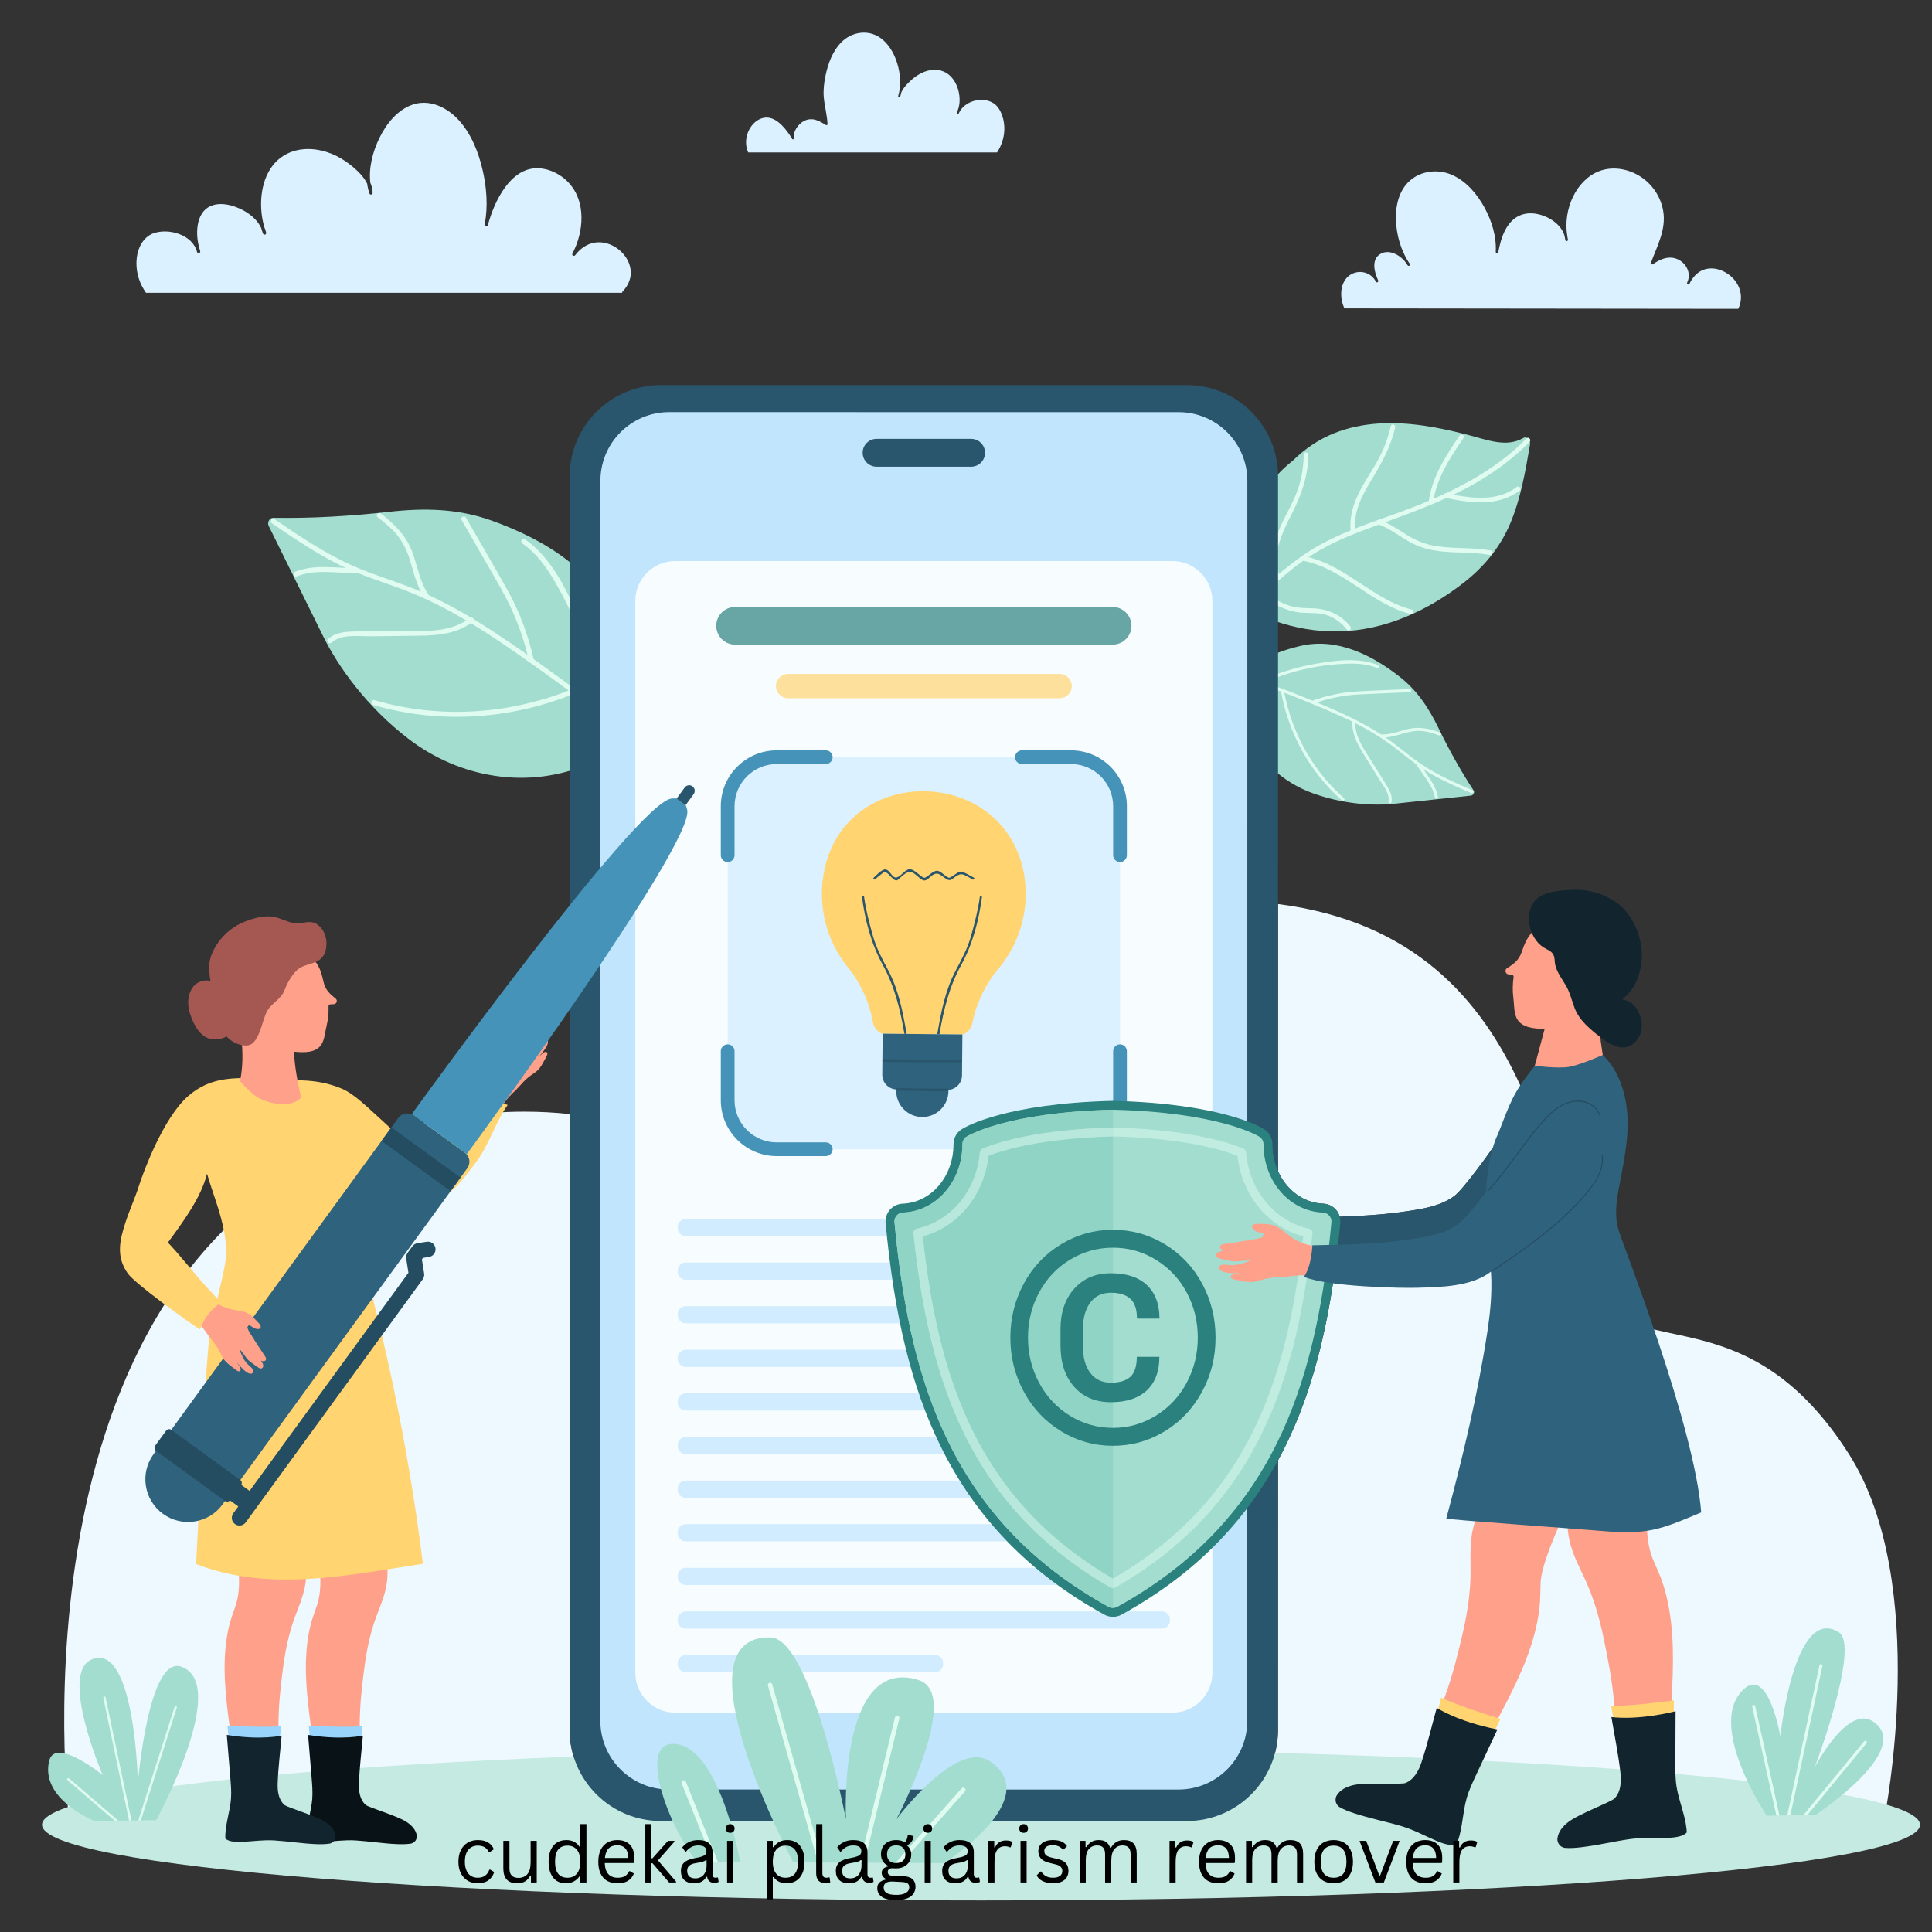 <svg xmlns="http://www.w3.org/2000/svg" xmlns:xlink="http://www.w3.org/1999/xlink" width="500" zoomAndPan="magnify" viewBox="0 0 375 375" height="500" preserveAspectRatio="xMidYMid meet" version="1.0"><rect x="0" y="0" width="375" height="375" fill="#333333" stroke="none"/><defs><g/><clipPath id="5255018c05"><path d="M 8.156 339.078 L 372.668 339.078 L 372.668 368.859 L 8.156 368.859 Z M 8.156 339.078 " clip-rule="nonzero"/></clipPath></defs><path fill="#edf8ff" d="M 365.773 352.852 L 234.98 352.852 C 242.516 350.816 248.055 343.938 248.055 335.766 L 248.062 283.457 C 248.562 282.523 249.055 281.582 249.523 280.617 C 254.41 270.664 257.609 258.871 259.457 243.859 C 264.367 244.402 270.09 244.555 272.953 244.555 C 273.566 244.555 274.051 244.547 274.363 244.535 C 278.305 244.383 285.066 244.496 288.988 241.082 C 289.918 240.273 295.73 233.559 296.309 232.512 L 289.754 222.785 C 289.277 223.508 284.035 230.824 282.332 232.105 C 279.609 234.137 276.219 234.633 272.941 235.125 C 268.668 235.766 264.355 236.023 260.039 236.16 C 259.902 235.664 259.652 235.199 259.309 234.809 C 258.684 234.098 257.785 233.672 256.84 233.633 C 252.973 233.488 249.688 230.965 248.062 227.32 L 248.066 175.477 C 301.227 182.25 299.582 236.922 309.832 251.668 C 318.352 263.922 339.531 251.832 358.906 282.277 C 374.887 307.395 365.773 352.852 365.773 352.852 M 123.664 352.852 L 13.375 352.852 C 13.375 352.852 0.141 243.352 74.527 220.125 C 84.625 216.977 93.656 215.77 101.793 215.77 C 104.844 215.77 107.766 215.938 110.57 216.238 L 110.562 335.758 C 110.562 343.938 116.117 350.824 123.664 352.852 " fill-opacity="1" fill-rule="nonzero"/><g clip-path="url(#5255018c05)"><path fill="#c5eae2" d="M 372.668 354.184 C 372.668 362.297 291.07 368.867 190.41 368.867 C 89.754 368.867 8.156 362.297 8.156 354.184 C 8.156 346.078 89.754 339.504 190.41 339.504 C 291.07 339.504 372.668 346.078 372.668 354.184 " fill-opacity="1" fill-rule="nonzero"/></g><path fill="#a2ddd0" d="M 30.309 353.301 C 30.309 353.301 44.758 326.867 35.164 323.5 C 28.828 321.277 26.766 346.004 26.766 346.004 C 26.766 346.004 26.203 318.594 17.793 322.102 C 11.445 324.746 19.922 344.531 19.922 344.531 C 19.922 344.531 10.715 337.066 9.551 341.758 C 7.703 349.207 18.305 353.438 18.305 353.438 L 30.309 353.301 " fill-opacity="1" fill-rule="nonzero"/><path fill="#e0fbf0" d="M 27.336 353.336 L 34.328 331.43 C 34.367 331.309 34.301 331.18 34.18 331.141 C 34.059 331.102 33.93 331.168 33.891 331.289 L 26.852 353.34 L 27.336 353.336 " fill-opacity="1" fill-rule="nonzero"/><path fill="#e0fbf0" d="M 25.516 353.352 L 20.5 329.477 C 20.473 329.352 20.352 329.27 20.23 329.301 C 20.105 329.328 20.023 329.445 20.051 329.566 L 25.047 353.359 L 25.516 353.352 " fill-opacity="1" fill-rule="nonzero"/><path fill="#e0fbf0" d="M 22.938 353.383 L 13.41 345.195 C 13.316 345.109 13.172 345.121 13.086 345.219 C 13.004 345.312 13.016 345.457 13.113 345.539 L 22.242 353.391 L 22.938 353.383 " fill-opacity="1" fill-rule="nonzero"/><path fill="#a2ddd0" d="M 342.93 352.438 C 342.93 352.438 330.891 334.613 338.562 327.785 C 343.266 323.594 345.566 337.004 345.566 337.004 C 345.566 337.004 348.234 311.418 356.906 316.816 C 361.141 319.457 352.238 343.051 352.238 343.051 C 352.238 343.051 358.57 330.781 363.574 334.152 C 371.648 339.59 352.406 352.258 352.406 352.258 L 342.93 352.438 " fill-opacity="1" fill-rule="nonzero"/><path fill="#e0fbf0" d="M 347.512 352.352 L 353.734 323.375 C 353.77 323.215 353.668 323.059 353.504 323.02 C 353.344 322.988 353.191 323.09 353.156 323.246 L 346.902 352.359 L 347.512 352.352 " fill-opacity="1" fill-rule="nonzero"/><path fill="#e0fbf0" d="M 350.824 352.289 L 362.281 338.375 C 362.387 338.25 362.371 338.062 362.246 337.961 C 362.113 337.855 361.93 337.875 361.824 338 L 350.043 352.301 L 350.824 352.289 " fill-opacity="1" fill-rule="nonzero"/><path fill="#e0fbf0" d="M 345.395 352.395 L 340.684 331.164 C 340.652 331 340.496 330.902 340.332 330.938 C 340.172 330.973 340.07 331.133 340.105 331.293 L 344.793 352.402 L 345.395 352.395 " fill-opacity="1" fill-rule="nonzero"/><path fill="#dbf1ff" d="M 194.938 24.645 C 194.902 23.684 194.688 22.707 194.281 21.828 C 193.965 21.137 193.535 20.496 192.895 20.07 C 190.699 18.609 187.129 19.582 186.082 22.02 C 185.965 22.258 185.629 22.051 185.73 21.816 C 186.297 20.648 186.375 19.277 186.125 18.02 C 185.906 16.887 185.418 15.781 184.629 14.93 C 183.723 13.949 182.473 13.469 181.141 13.551 C 179.648 13.645 178.211 14.379 177.098 15.348 C 176.59 15.789 176.094 16.266 175.668 16.789 C 175.371 17.152 175.094 17.559 174.922 17.996 C 174.867 18.254 174.809 18.508 174.734 18.758 C 174.676 18.969 174.316 18.938 174.336 18.703 L 174.344 18.652 L 174.344 18.645 C 174.375 18.391 174.438 18.148 174.523 17.918 C 174.949 15.777 174.641 13.477 173.863 11.453 C 173.109 9.5 171.77 7.574 169.77 6.746 C 167.598 5.852 165.086 6.48 163.422 8.086 C 161.633 9.82 160.715 12.328 160.223 14.719 C 159.938 16.102 159.773 17.512 159.898 18.922 C 160.059 20.66 160.543 22.352 160.621 24.098 C 160.633 24.25 160.449 24.352 160.316 24.273 C 159.688 23.879 159.035 23.477 158.316 23.27 C 157.57 23.047 156.809 23.109 156.109 23.457 C 154.98 24.02 153.879 25.473 154.129 26.789 C 154.172 27.016 153.883 27.152 153.758 26.949 C 153.176 26.004 152.535 25.082 151.742 24.301 C 151.059 23.621 150.215 23.008 149.238 22.852 C 148.195 22.684 147.156 23.137 146.402 23.852 C 144.902 25.273 144.352 27.703 145.234 29.594 L 193.523 29.594 C 194.48 28.137 195.008 26.398 194.938 24.645 " fill-opacity="1" fill-rule="nonzero"/><path fill="#dbf1ff" d="M 260.66 59.125 C 259.977 57.082 260.254 54.266 262.379 53.18 C 264.094 52.301 266.203 52.953 267.062 54.676 C 267.211 54.973 267.641 54.715 267.504 54.426 C 266.73 52.77 266.059 50.176 268.156 49.176 C 269.82 48.379 271.906 49.609 272.922 51.035 C 273.02 51.184 273.105 51.34 273.211 51.484 C 273.398 51.754 273.809 51.52 273.652 51.23 C 271.898 48.707 271 45.5 270.945 42.445 C 270.898 39.75 271.59 36.859 273.703 35.023 C 275.926 33.102 279.203 32.781 281.844 33.953 C 284.637 35.195 286.738 37.699 288.164 40.34 C 289.551 42.914 290.492 45.918 290.32 48.871 C 290.305 49.152 290.77 49.219 290.816 48.938 C 291.086 47.488 291.453 46.031 292.129 44.715 C 292.711 43.582 293.535 42.562 294.68 41.969 C 295.816 41.375 297.145 41.281 298.387 41.539 C 300.602 41.992 303.07 43.531 303.688 45.824 C 303.73 46.09 303.773 46.355 303.832 46.613 C 303.895 46.895 304.359 46.836 304.332 46.547 L 304.324 46.484 L 304.316 46.438 C 304.293 46.234 304.258 46.039 304.211 45.852 C 303.777 43.25 304.18 40.5 305.344 38.137 C 306.398 35.992 308.125 34.09 310.398 33.223 C 312.953 32.25 315.844 32.727 318.152 34.113 C 320.621 35.598 322.34 38.113 322.824 40.945 C 323.441 44.535 321.648 47.742 320.449 50.996 C 320.375 51.199 320.645 51.41 320.82 51.289 C 322.383 50.172 324.277 49.453 326.062 50.551 C 327.523 51.449 328.246 53.246 327.48 54.836 C 327.34 55.129 327.781 55.387 327.918 55.094 C 328.496 53.887 329.398 52.805 330.695 52.348 C 332.695 51.648 334.93 52.523 336.348 53.988 C 337.914 55.605 338.398 57.91 337.387 59.945 L 260.957 59.859 C 260.844 59.621 260.742 59.379 260.66 59.125 " fill-opacity="1" fill-rule="nonzero"/><path fill="#dbf1ff" d="M 28.031 56.371 C 26.824 54.469 26.281 52.25 26.551 50.004 C 26.785 48.008 27.852 45.953 29.848 45.262 C 32.789 44.238 37.402 45.57 38.246 48.906 C 38.375 49.293 38.957 49.133 38.859 48.734 C 38.324 47.094 38.094 45.266 38.402 43.555 C 38.668 42.078 39.398 40.672 40.809 40.027 C 42.082 39.438 43.586 39.539 44.906 39.898 C 47.117 40.5 49.688 42.043 50.699 44.266 C 50.801 44.629 50.922 44.984 51.047 45.336 C 51.191 45.711 51.738 45.566 51.656 45.164 C 51.582 44.797 51.461 44.445 51.312 44.113 C 50.738 42.137 50.547 40.043 50.758 37.992 C 50.977 35.867 51.668 33.707 53.012 32.027 C 54.527 30.145 56.773 29.078 59.164 28.941 C 61.953 28.785 64.785 29.727 67.07 31.309 C 68.129 32.047 69.16 32.883 70.02 33.844 C 70.504 34.383 70.961 34.996 71.27 35.656 C 71.355 36.297 71.496 36.93 71.699 37.539 C 71.816 37.879 72.312 37.82 72.324 37.457 C 72.344 36.766 72.172 36.109 71.887 35.496 C 71.52 32.547 72.379 29.375 73.641 26.789 C 75.027 23.949 77.297 21.09 80.449 20.199 C 83.672 19.289 86.914 20.973 89.066 23.336 C 91.496 26.023 92.898 29.59 93.695 33.09 C 94.457 36.473 94.746 40.113 94.074 43.539 C 94 43.938 94.574 44.109 94.688 43.707 C 95.406 41.105 96.453 38.523 98.055 36.336 C 99.387 34.512 101.266 32.926 103.582 32.691 C 106.117 32.434 108.75 33.672 110.441 35.535 C 113.812 39.227 113.305 45.055 111.109 49.203 C 110.91 49.57 111.406 49.836 111.652 49.52 C 112.586 48.289 113.879 47.34 115.426 47.094 C 117.754 46.715 120.172 47.988 121.465 49.918 C 122.098 50.863 122.477 51.973 122.43 53.117 C 122.379 54.453 121.734 55.648 120.836 56.598 C 120.773 56.672 120.746 56.754 120.75 56.828 L 28.336 56.828 C 28.234 56.676 28.125 56.527 28.031 56.371 " fill-opacity="1" fill-rule="nonzero"/><path fill="#a2ddd0" d="M 75.43 99.355 C 67.957 100.18 60.512 100.633 53.039 100.504 C 52.297 100.5 51.82 101.41 52.148 102.07 C 55.672 109.223 59.199 116.367 62.727 123.504 C 65.645 129.406 71.16 137.188 79.305 143.422 C 89.117 150.938 102.539 153.484 114.73 148.094 C 125.383 143.375 123.16 131.062 120.02 122.004 C 116.152 110.836 105.5 104.645 95.426 101.043 C 88.879 98.703 82.371 98.562 75.43 99.355 " fill-opacity="1" fill-rule="nonzero"/><path fill="#e0fbf0" d="M 52.789 101.586 C 57.051 104.484 61.332 107.395 65.957 109.676 C 66.34 109.871 66.727 110.043 67.113 110.223 C 65.648 110.145 64.188 110.066 62.727 110.059 C 60.875 110.051 59.055 110.289 57.324 110.957 C 56.754 111.18 56.996 112.109 57.574 111.879 C 59.285 111.219 61.07 110.996 62.898 111.02 C 65.016 111.055 67.137 111.195 69.246 111.277 C 69.344 111.293 69.418 111.262 69.48 111.238 C 72.91 112.602 76.449 113.68 79.875 115.078 C 83.551 116.574 87.074 118.406 90.484 120.426 C 86.723 122.957 81.496 122.434 77.184 122.477 C 74.562 122.508 71.945 122.527 69.328 122.559 C 67.312 122.586 65.23 122.621 63.672 124.055 C 63.215 124.477 63.902 125.148 64.359 124.734 C 66.203 123.031 69.426 123.52 71.734 123.5 C 74.426 123.465 77.117 123.445 79.809 123.41 C 83.777 123.371 88.039 123.359 91.371 120.949 C 96.332 123.945 101.062 127.316 105.754 130.68 C 107.297 131.777 108.844 132.895 110.371 134.035 C 98.316 138.742 85.105 139.523 72.645 135.891 C 72.055 135.711 71.816 136.648 72.41 136.824 C 85.227 140.57 98.898 139.691 111.254 134.719 C 114.34 137.082 117.289 139.613 119.848 142.57 C 120.25 143.039 120.926 142.352 120.52 141.887 C 119.574 140.793 118.574 139.758 117.539 138.773 L 117.535 138.676 C 116.688 132.477 115.07 126.422 112.641 120.648 C 110.215 114.883 107.148 108.305 101.867 104.645 C 101.359 104.285 100.891 105.133 101.402 105.484 C 104.215 107.438 106.16 110.254 107.855 113.18 C 109.375 115.789 110.719 118.504 111.875 121.293 C 114.066 126.574 115.582 132.098 116.426 137.738 C 114.953 136.402 113.41 135.152 111.832 133.949 C 111.781 133.758 111.637 133.625 111.434 133.641 C 110.586 133 109.738 132.375 108.879 131.746 C 107.121 130.473 105.352 129.203 103.582 127.941 C 102.504 123.203 100.863 118.785 98.5 114.531 C 95.875 109.812 93.121 105.156 90.43 100.465 C 90.121 99.934 89.293 100.414 89.602 100.945 C 92.203 105.48 94.84 109.984 97.402 114.535 C 99.652 118.543 101.289 122.668 102.387 127.09 C 100.289 125.621 98.176 124.172 96.031 122.762 C 94.691 121.883 93.324 121.016 91.953 120.188 C 91.871 119.977 91.633 119.82 91.379 119.84 C 88.742 118.273 86.035 116.805 83.246 115.52 L 83.223 115.477 C 81.406 112.91 81.062 109.762 79.934 106.887 C 78.719 103.812 76.5 101.711 73.957 99.68 C 73.48 99.297 72.793 99.984 73.285 100.367 C 74.562 101.379 75.863 102.406 76.922 103.652 C 77.996 104.918 78.758 106.371 79.301 107.934 C 80.09 110.234 80.551 112.672 81.699 114.832 C 77.316 112.961 72.707 111.691 68.352 109.75 C 62.98 107.363 58.102 104.039 53.258 100.754 C 52.75 100.402 52.277 101.246 52.789 101.586 " fill-opacity="1" fill-rule="nonzero"/><path fill="#a2ddd0" d="M 271.637 131.328 C 266.387 127.23 259.582 123.688 252.406 125.375 C 246.59 126.746 239.363 129.668 240.426 136.844 C 241.645 145.051 247.465 151.258 254.684 153.918 C 260.684 156.121 266.609 156.434 270.699 156 C 275.633 155.477 280.57 154.957 285.508 154.43 C 285.961 154.379 286.285 153.82 286.035 153.438 C 283.477 149.555 281.234 145.488 279.191 141.273 C 277.289 137.367 275.055 133.988 271.637 131.328 " fill-opacity="1" fill-rule="nonzero"/><path fill="#e0fbf0" d="M 285.543 153.93 C 282.602 152.656 279.645 151.375 276.902 149.699 C 276.676 149.555 276.453 149.414 276.23 149.273 C 276.762 150.016 277.285 150.766 277.781 151.523 C 278.398 152.496 278.879 153.531 279.102 154.664 C 279.176 155.039 278.605 155.215 278.535 154.836 C 278.312 153.715 277.836 152.707 277.215 151.758 C 276.488 150.648 275.715 149.586 274.961 148.5 L 274.91 148.359 C 273.047 147.016 271.301 145.516 269.43 144.176 C 267.41 142.742 265.277 141.496 263.078 140.371 C 262.996 143.199 265.012 145.77 266.422 148.062 C 267.281 149.441 268.141 150.832 268.996 152.215 C 269.656 153.281 270.328 154.391 270.09 155.688 C 270.027 156.07 269.441 155.93 269.512 155.555 C 269.789 154.012 268.461 152.488 267.703 151.262 C 266.82 149.836 265.938 148.414 265.055 146.988 C 263.754 144.887 262.348 142.645 262.5 140.086 C 259.273 138.484 255.918 137.113 252.59 135.766 C 251.496 135.324 250.398 134.875 249.289 134.457 C 250.824 142.359 254.801 149.57 260.871 154.914 C 261.16 155.168 260.75 155.598 260.461 155.348 C 254.215 149.852 250.129 142.375 248.633 134.215 C 246.359 133.379 244.047 132.672 241.637 132.316 C 241.258 132.254 241.395 131.676 241.773 131.734 C 242.664 131.863 243.539 132.047 244.406 132.258 L 244.457 132.234 C 248 130.613 251.73 129.453 255.582 128.801 C 259.426 128.156 263.91 127.578 267.598 129.141 C 267.945 129.293 267.66 129.812 267.309 129.668 C 265.344 128.836 263.211 128.75 261.109 128.836 C 259.227 128.906 257.352 129.105 255.496 129.422 C 251.992 130.023 248.57 131.066 245.316 132.5 C 246.512 132.836 247.688 133.227 248.844 133.66 C 248.961 133.621 249.082 133.652 249.141 133.766 C 249.762 133.992 250.371 134.238 250.984 134.477 C 252.242 134.98 253.5 135.484 254.754 135.996 C 257.605 134.984 260.484 134.371 263.516 134.203 C 266.871 134.008 270.242 133.91 273.609 133.754 C 273.992 133.746 274.016 134.34 273.625 134.363 C 270.375 134.5 267.125 134.609 263.871 134.781 C 261.016 134.934 258.297 135.445 255.602 136.34 C 257.074 136.953 258.543 137.582 260.004 138.238 C 260.91 138.656 261.816 139.082 262.715 139.527 C 262.848 139.5 263.016 139.57 263.082 139.711 C 264.793 140.586 266.465 141.512 268.07 142.547 L 268.102 142.547 C 270.055 142.648 271.836 141.785 273.711 141.422 C 275.742 141.031 277.594 141.496 279.504 142.164 C 279.863 142.289 279.73 142.875 279.367 142.742 C 278.406 142.414 277.434 142.074 276.422 141.93 C 275.402 141.785 274.383 141.867 273.379 142.105 C 271.906 142.449 270.469 143.023 268.949 143.133 C 271.395 144.816 273.598 146.816 276.07 148.461 C 279.117 150.484 282.484 151.957 285.832 153.402 C 286.184 153.559 285.902 154.082 285.543 153.93 " fill-opacity="1" fill-rule="nonzero"/><path fill="#a2ddd0" d="M 284.258 112.977 C 287.949 110.066 291.062 106.418 293.059 101.781 C 295.133 96.961 296.066 91.602 296.969 86.305 C 297.113 85.477 296.398 84.59 295.664 85.02 C 292.363 86.941 288.531 85.336 285.027 84.438 C 282.148 83.695 279.254 83.039 276.336 82.621 C 270.441 81.773 264.426 81.895 258.914 84.109 C 255.949 85.297 253.266 87.125 250.941 89.406 C 249.887 90.246 248.867 91.156 247.926 92.191 C 242.941 97.641 239.613 105.984 240.613 114.27 C 241.113 118.402 244.066 119.32 247.234 120.457 C 251.363 121.93 255.676 122.645 259.922 122.551 C 268.773 122.367 277.207 118.523 284.258 112.977 " fill-opacity="1" fill-rule="nonzero"/><path fill="#e0fbf0" d="M 262.121 121.621 C 260.266 119.254 257.559 118.098 254.586 118.062 C 252.906 118.039 251.359 117.973 249.77 117.379 C 248.242 116.809 246.836 115.961 245.457 115.109 C 247.785 112.949 250.172 110.848 252.758 108.988 C 252.82 108.941 252.891 108.902 252.957 108.848 C 260.766 110.363 266.113 117.215 273.77 119.172 C 274.332 119.312 274.602 118.465 274.043 118.32 C 266.633 116.43 261.395 109.945 253.969 108.152 C 257.121 106.082 260.531 104.496 264.062 103.152 C 265.254 102.703 266.445 102.258 267.637 101.82 C 269.641 102.539 271.309 103.832 273.125 104.91 C 274.711 105.844 276.375 106.48 278.191 106.809 C 281.816 107.449 285.535 107.043 289.156 107.719 C 289.719 107.82 289.992 106.961 289.426 106.859 C 285.871 106.207 282.238 106.547 278.676 105.98 C 276.582 105.648 274.738 104.871 272.949 103.75 C 271.609 102.906 270.309 102.023 268.883 101.367 C 272.871 99.902 276.855 98.441 280.711 96.676 C 285.531 97.625 290.777 98.371 294.973 95.211 C 295.43 94.863 294.828 94.191 294.375 94.535 C 290.793 97.242 286.266 96.805 282.09 96.031 C 283.539 95.336 284.973 94.598 286.383 93.781 C 290.219 91.574 293.797 88.941 296.895 85.773 C 297.297 85.363 296.703 84.691 296.293 85.105 C 291.812 89.688 286.375 93.043 280.613 95.75 C 280.391 95.711 280.223 95.828 280.129 95.98 C 279.523 96.262 278.906 96.531 278.293 96.797 C 278.531 95.457 278.934 94.164 279.453 92.914 C 280.621 90.117 282.355 87.535 284.051 85.035 C 284.379 84.551 283.617 84.066 283.293 84.543 C 280.664 88.434 278.012 92.488 277.324 97.211 C 276.84 97.422 276.355 97.625 275.867 97.82 C 273.133 98.93 270.328 99.906 267.535 100.906 L 267.48 100.926 C 265.988 101.461 264.5 102.008 263.023 102.59 C 262.754 99.066 264.539 95.871 266.32 92.961 C 268.273 89.77 269.965 86.637 270.812 82.969 C 270.938 82.41 270.09 82.137 269.957 82.703 C 269.484 84.742 268.793 86.719 267.84 88.59 C 266.91 90.41 265.754 92.105 264.73 93.871 C 263.109 96.652 261.844 99.672 262.16 102.945 C 259.059 104.215 256.043 105.664 253.254 107.559 C 251.504 108.742 249.852 110.047 248.242 111.418 C 246.852 107.453 248.895 103.367 250.68 99.852 C 252.574 96.152 253.918 92.469 253.941 88.262 C 253.941 87.688 253.043 87.648 253.043 88.223 C 253.031 90.508 252.68 92.762 251.934 94.93 C 251.113 97.305 249.816 99.469 248.746 101.73 C 247.227 104.945 246.199 108.602 247.523 112.035 C 245.758 113.574 244.047 115.191 242.34 116.805 C 241.922 117.199 242.52 117.871 242.941 117.473 C 243.547 116.895 244.16 116.324 244.773 115.75 C 247.297 117.293 249.918 118.816 252.949 118.938 C 254.574 119.012 256.137 118.891 257.699 119.457 C 259.199 120 260.473 120.973 261.453 122.23 C 261.809 122.676 262.48 122.078 262.121 121.621 " fill-opacity="1" fill-rule="nonzero"/><path fill="#29566d" d="M 128.273 353.453 L 230.344 353.461 C 240.129 353.461 248.055 345.543 248.055 335.766 L 248.07 92.453 C 248.07 82.676 240.145 74.754 230.363 74.754 L 128.289 74.746 C 118.508 74.746 110.578 82.668 110.578 92.441 L 110.562 335.758 C 110.562 345.531 118.488 353.453 128.273 353.453 " fill-opacity="1" fill-rule="nonzero"/><path fill="#c1e5fd" d="M 129.883 79.992 L 228.766 80 C 236.137 80 242.109 85.969 242.109 93.336 L 242.094 334.016 C 242.094 341.379 236.121 347.348 228.75 347.348 L 129.867 347.344 C 122.5 347.34 116.523 341.371 116.523 334.008 L 116.539 93.328 C 116.539 85.961 122.516 79.992 129.883 79.992 " fill-opacity="1" fill-rule="nonzero"/><path fill="#29566d" d="M 170.145 90.586 L 188.492 90.59 C 189.984 90.59 191.195 89.379 191.195 87.891 C 191.195 86.398 189.984 85.184 188.496 85.184 L 170.145 85.184 C 168.648 85.184 167.441 86.395 167.441 87.883 C 167.441 89.375 168.648 90.586 170.145 90.586 " fill-opacity="1" fill-rule="nonzero"/><path fill="#f7fcff" d="M 235.32 324.703 C 235.32 328.945 231.844 332.422 227.598 332.422 L 131.039 332.422 C 126.789 332.422 123.312 328.945 123.312 324.703 L 123.312 116.617 C 123.312 112.375 126.789 108.898 131.039 108.898 L 227.598 108.898 C 231.844 108.898 235.32 112.375 235.32 116.617 L 235.32 324.703 " fill-opacity="1" fill-rule="nonzero"/><path fill="#67a6a4" d="M 215.957 125.121 L 142.676 125.121 C 140.66 125.121 139.02 123.477 139.02 121.465 C 139.02 119.457 140.66 117.812 142.676 117.812 L 215.957 117.812 C 217.973 117.812 219.617 119.457 219.617 121.465 C 219.617 123.477 217.973 125.121 215.957 125.121 " fill-opacity="1" fill-rule="nonzero"/><path fill="#fde09b" d="M 205.668 135.531 L 152.969 135.531 C 151.668 135.531 150.605 134.465 150.605 133.168 C 150.605 131.871 151.668 130.809 152.969 130.809 L 205.668 130.809 C 206.965 130.809 208.031 131.871 208.031 133.168 C 208.031 134.465 206.965 135.531 205.668 135.531 " fill-opacity="1" fill-rule="nonzero"/><path fill="#d1ecfe" d="M 172.148 239.93 L 133.094 239.93 C 132.242 239.93 131.547 239.234 131.547 238.387 L 131.547 238.141 C 131.547 237.293 132.242 236.598 133.094 236.598 L 171.922 236.598 C 171.879 236.863 171.875 237.133 171.898 237.402 C 171.98 238.254 172.062 239.098 172.148 239.93 " fill-opacity="1" fill-rule="nonzero"/><path fill="#d1ecfe" d="M 173.207 248.395 L 133.094 248.395 C 132.242 248.395 131.547 247.699 131.547 246.848 L 131.547 246.605 C 131.547 245.758 132.242 245.062 133.094 245.062 L 172.746 245.062 C 172.891 246.191 173.043 247.301 173.207 248.395 " fill-opacity="1" fill-rule="nonzero"/><path fill="#d1ecfe" d="M 174.695 256.855 L 133.094 256.855 C 132.242 256.855 131.547 256.164 131.547 255.312 L 131.547 255.07 C 131.547 254.223 132.242 253.527 133.094 253.527 L 174.051 253.527 C 174.258 254.656 174.473 255.766 174.695 256.855 " fill-opacity="1" fill-rule="nonzero"/><path fill="#d1ecfe" d="M 176.75 265.324 L 133.094 265.324 C 132.242 265.324 131.547 264.629 131.547 263.777 L 131.547 263.535 C 131.547 262.684 132.242 261.988 133.094 261.988 L 175.863 261.988 C 176.145 263.121 176.441 264.23 176.75 265.324 " fill-opacity="1" fill-rule="nonzero"/><path fill="#d1ecfe" d="M 179.547 273.785 L 133.094 273.785 C 132.242 273.785 131.547 273.09 131.547 272.242 L 131.547 271.996 C 131.547 271.148 132.242 270.453 133.094 270.453 L 178.344 270.453 C 178.73 271.586 179.129 272.695 179.547 273.785 " fill-opacity="1" fill-rule="nonzero"/><path fill="#d1ecfe" d="M 183.348 282.25 L 133.094 282.25 C 132.242 282.25 131.547 281.555 131.547 280.707 L 131.547 280.461 C 131.547 279.613 132.242 278.918 133.094 278.918 L 181.715 278.918 C 181.977 279.492 182.25 280.055 182.523 280.617 C 182.793 281.164 183.066 281.707 183.348 282.25 " fill-opacity="1" fill-rule="nonzero"/><path fill="#d1ecfe" d="M 188.484 290.715 L 133.094 290.715 C 132.242 290.715 131.547 290.02 131.547 289.172 L 131.547 288.926 C 131.547 288.078 132.242 287.383 133.094 287.383 L 186.277 287.383 C 186.984 288.516 187.723 289.629 188.484 290.715 " fill-opacity="1" fill-rule="nonzero"/><path fill="#d1ecfe" d="M 195.488 299.18 L 133.094 299.18 C 132.242 299.18 131.547 298.48 131.547 297.633 L 131.547 297.387 C 131.547 296.539 132.242 295.844 133.094 295.844 L 192.461 295.844 C 193.434 296.988 194.441 298.098 195.488 299.18 " fill-opacity="1" fill-rule="nonzero"/><path fill="#d1ecfe" d="M 205.258 307.641 L 133.094 307.641 C 132.242 307.641 131.547 306.945 131.547 306.098 L 131.547 305.852 C 131.547 305.004 132.242 304.309 133.094 304.309 L 200.996 304.309 C 202.363 305.457 203.785 306.57 205.258 307.641 " fill-opacity="1" fill-rule="nonzero"/><path fill="#d1ecfe" d="M 225.539 316.105 L 133.094 316.105 C 132.242 316.105 131.547 315.41 131.547 314.562 L 131.547 314.316 C 131.547 313.469 132.242 312.773 133.094 312.773 L 213.23 312.773 C 213.605 312.984 213.977 313.195 214.352 313.402 C 214.863 313.688 215.441 313.832 216.027 313.832 C 216.605 313.832 217.184 313.688 217.695 313.402 C 218.074 313.195 218.449 312.984 218.82 312.773 L 225.539 312.773 C 226.391 312.773 227.086 313.469 227.086 314.316 L 227.086 314.562 C 227.086 315.41 226.391 316.105 225.539 316.105 " fill-opacity="1" fill-rule="nonzero"/><path fill="#d1ecfe" d="M 181.512 324.57 L 133.094 324.57 C 132.242 324.57 131.547 323.875 131.547 323.027 L 131.547 322.781 C 131.547 321.93 132.242 321.234 133.094 321.234 L 181.512 321.234 C 182.359 321.234 183.059 321.93 183.059 322.781 L 183.059 323.027 C 183.059 323.875 182.359 324.57 181.512 324.57 " fill-opacity="1" fill-rule="nonzero"/><path fill="#dbf1ff" d="M 217.395 211.652 C 217.395 217.934 212.254 223.066 205.969 223.066 L 152.664 223.066 C 146.383 223.066 141.238 217.934 141.238 211.652 L 141.238 158.387 C 141.238 152.109 146.383 146.973 152.664 146.973 L 205.969 146.973 C 212.254 146.973 217.395 152.109 217.395 158.387 L 217.395 211.652 " fill-opacity="1" fill-rule="nonzero"/><path fill="#4693b9" d="M 160.281 224.398 L 150.762 224.398 C 144.777 224.398 139.906 219.535 139.906 213.555 L 139.906 204.043 C 139.906 203.305 140.504 202.711 141.238 202.711 C 141.977 202.711 142.574 203.305 142.574 204.043 L 142.574 213.555 C 142.574 218.066 146.246 221.734 150.762 221.734 L 160.281 221.734 C 161.016 221.734 161.613 222.332 161.613 223.066 C 161.613 223.801 161.016 224.398 160.281 224.398 " fill-opacity="1" fill-rule="nonzero"/><path fill="#4693b9" d="M 207.875 224.398 L 198.355 224.398 C 197.621 224.398 197.023 223.801 197.023 223.066 C 197.023 222.332 197.621 221.734 198.355 221.734 L 207.875 221.734 C 212.387 221.734 216.062 218.066 216.062 213.555 L 216.062 204.043 C 216.062 203.305 216.656 202.711 217.395 202.711 C 218.129 202.711 218.727 203.305 218.727 204.043 L 218.727 213.555 C 218.727 219.535 213.859 224.398 207.875 224.398 " fill-opacity="1" fill-rule="nonzero"/><path fill="#4693b9" d="M 217.395 167.328 C 216.656 167.328 216.062 166.73 216.062 165.996 L 216.062 156.484 C 216.062 151.973 212.387 148.305 207.875 148.305 L 198.355 148.305 C 197.621 148.305 197.023 147.707 197.023 146.973 C 197.023 146.238 197.621 145.641 198.355 145.641 L 207.875 145.641 C 213.859 145.641 218.727 150.504 218.727 156.484 L 218.727 165.996 C 218.727 166.73 218.129 167.328 217.395 167.328 " fill-opacity="1" fill-rule="nonzero"/><path fill="#4693b9" d="M 141.238 167.328 C 140.504 167.328 139.906 166.73 139.906 165.996 L 139.906 156.484 C 139.906 150.504 144.777 145.641 150.762 145.641 L 160.281 145.641 C 161.016 145.641 161.613 146.238 161.613 146.973 C 161.613 147.707 161.016 148.305 160.281 148.305 L 150.762 148.305 C 146.246 148.305 142.574 151.973 142.574 156.484 L 142.574 165.996 C 142.574 166.73 141.977 167.328 141.238 167.328 " fill-opacity="1" fill-rule="nonzero"/><path fill="#ffd471" d="M 198.684 169.246 C 194.57 148.598 164.293 148.246 160.012 168.863 C 159.727 170.223 159.566 171.625 159.539 173.062 C 159.438 178.637 161.344 183.773 164.594 187.789 C 167.094 190.883 168.742 194.547 169.434 198.422 C 169.617 199.445 170.305 200.277 171.227 200.633 L 186.879 200.785 C 187.801 200.449 188.523 199.66 188.723 198.648 C 188.93 197.59 189.23 196.465 189.613 195.379 L 189.633 195.32 C 190.562 192.688 191.953 190.227 193.773 188.059 C 197.051 184.156 199.047 179.133 199.098 173.637 C 199.113 172.137 198.965 170.672 198.684 169.246 " fill-opacity="1" fill-rule="nonzero"/><path fill="#2f627c" d="M 171.32 200.637 L 171.273 206.02 L 171.25 208.492 L 171.25 208.582 C 171.23 210.129 172.453 211.398 173.992 211.465 L 173.953 211.465 L 173.953 211.691 C 173.926 214.488 176.176 216.785 178.977 216.812 C 181.777 216.836 184.07 214.59 184.094 211.793 L 184.098 211.559 L 183.93 211.559 C 185.469 211.523 186.715 210.277 186.727 208.727 L 186.727 208.641 L 186.75 206.164 L 186.801 200.785 L 171.32 200.637 " fill-opacity="1" fill-rule="nonzero"/><path fill="#29566d" d="M 174.215 211.691 C 177.414 211.793 180.613 211.832 183.816 211.809 C 184.148 211.809 184.152 211.289 183.816 211.289 C 180.617 211.312 177.418 211.27 174.219 211.168 C 173.883 211.16 173.883 211.676 174.215 211.691 " fill-opacity="1" fill-rule="nonzero"/><path fill="#29566d" d="M 171.527 206.113 C 176.477 206.172 181.426 206.211 186.379 206.23 C 186.715 206.23 186.715 205.711 186.383 205.711 C 181.434 205.691 176.48 205.652 171.531 205.594 C 171.195 205.594 171.191 206.109 171.527 206.113 " fill-opacity="1" fill-rule="nonzero"/><path fill="#29566d" d="M 175.977 200.672 C 175.238 196.406 174.434 192.141 172.375 188.281 C 171.199 186.066 170.074 183.977 169.395 181.539 C 168.715 179.082 168.055 176.602 167.723 174.07 C 167.688 173.809 167.27 173.805 167.305 174.07 C 167.898 178.574 169.098 183.203 171.301 187.195 C 173.668 191.473 174.723 195.898 175.551 200.672 L 175.977 200.672 " fill-opacity="1" fill-rule="nonzero"/><path fill="#29566d" d="M 189.016 170.355 C 188.383 170.016 187.754 169.625 187.098 169.344 C 186.902 169.258 186.715 169.16 186.496 169.176 C 186.086 169.203 185.66 169.543 185.324 169.754 C 185.152 169.863 184.984 170.012 184.809 170.109 C 184.035 170.527 184.234 170.387 183.793 170.164 C 183.125 169.832 182.445 168.844 181.613 169.051 C 181.172 169.164 180.719 169.547 180.355 169.812 C 180.223 169.906 180.098 170.031 179.961 170.117 C 179.438 170.465 179.336 170.441 178.875 170.121 C 178.289 169.711 177.238 168.605 176.484 168.727 C 175.52 168.883 174.93 170.086 174.043 170.312 C 173.191 170.531 172.746 168.844 171.879 168.762 C 171.16 168.695 170.074 169.926 169.586 170.355 C 169.387 170.531 169.668 170.836 169.871 170.66 C 170.281 170.297 170.695 169.949 171.133 169.617 C 171.562 169.297 171.746 169.145 172.246 169.504 C 172.453 169.652 172.645 169.906 172.832 170.078 C 173.121 170.348 173.598 170.957 174.047 170.879 C 174.309 170.836 174.578 170.484 174.77 170.328 C 175.176 169.992 175.727 169.469 176.246 169.301 C 177.422 168.926 178.289 170.633 179.285 170.887 C 179.867 171.035 180.5 170.203 180.918 169.926 C 181.535 169.508 181.988 169.426 182.633 169.871 C 183.027 170.145 183.414 170.469 183.84 170.703 C 184.527 171.082 184.945 170.492 185.523 170.121 C 186.031 169.793 186.43 169.566 187.035 169.781 C 187.629 169.984 188.238 170.414 188.797 170.703 C 189.027 170.832 189.254 170.477 189.016 170.355 " fill-opacity="1" fill-rule="nonzero"/><path fill="#29566d" d="M 190.176 174.129 C 189.844 176.66 189.184 179.141 188.5 181.602 C 187.824 184.039 186.699 186.125 185.523 188.34 C 183.465 192.199 182.66 196.465 181.926 200.734 L 182.344 200.734 C 183.172 195.957 184.23 191.531 186.594 187.254 C 188.801 183.266 189.996 178.633 190.594 174.129 C 190.629 173.863 190.211 173.863 190.176 174.129 " fill-opacity="1" fill-rule="nonzero"/><path fill="#ffa18a" d="M 60.707 337.781 L 69.926 337.781 C 69.863 336.723 69.816 335.672 69.824 334.605 C 69.84 330.965 70.25 327.316 70.719 323.715 C 71.172 320.234 71.883 316.836 73.125 313.559 C 73.789 311.812 74.516 310.074 74.91 308.238 C 75.211 306.82 75.289 305.383 75.172 303.949 L 62.055 303.949 C 62.219 306.527 62.367 309.102 61.52 311.59 C 61.066 312.934 60.566 314.25 60.23 315.641 C 59.906 316.98 59.691 318.344 59.555 319.719 C 58.988 325.496 59.84 331.32 60.602 337.043 C 60.637 337.285 60.676 337.535 60.707 337.781 " fill-opacity="1" fill-rule="nonzero"/><path fill="#98d4fc" d="M 70.055 337.781 C 70.156 336.867 70.258 335.957 70.344 335.051 C 70.344 335.051 67.547 335.355 59.934 334.938 C 59.934 334.938 60.051 336.211 60.195 337.781 L 70.055 337.781 " fill-opacity="1" fill-rule="nonzero"/><path fill="#091317" d="M 80.898 356.238 C 80.68 355.062 79.852 354.27 78.922 353.648 C 77.137 352.445 71.566 350.855 70.973 350.324 C 69.828 349.309 69.617 347.645 69.672 346.176 C 69.777 343.074 70.176 339.961 70.438 336.875 C 70.438 336.875 66.512 337.832 59.801 336.746 C 59.801 336.746 60.258 342.289 60.484 345.066 C 60.594 346.422 60.711 347.781 60.609 349.137 C 60.516 350.332 60.262 351.504 60.023 352.668 C 59.781 353.832 59.547 355.008 59.512 356.195 C 59.504 356.406 59.508 356.848 59.508 356.848 C 60.25 357.602 62.004 357.535 62.828 357.5 C 64.914 357.41 66.926 357.09 69.027 357.227 C 71.738 357.398 74.418 357.84 77.133 357.949 C 78.062 357.984 78.949 357.973 79.789 357.84 C 80.867 357.559 80.957 356.559 80.898 356.238 " fill-opacity="1" fill-rule="nonzero"/><path fill="#ffa18a" d="M 44.934 337.781 L 54.148 337.781 C 54.086 336.723 54.039 335.672 54.047 334.605 C 54.062 330.965 54.473 327.316 54.945 323.715 C 55.398 320.234 56.105 316.836 57.352 313.559 C 58.012 311.812 58.738 310.074 59.133 308.238 C 59.438 306.82 59.512 305.383 59.395 303.949 L 46.281 303.949 C 46.438 306.527 46.594 309.102 45.746 311.59 C 45.289 312.934 44.789 314.25 44.457 315.641 C 44.133 316.98 43.918 318.344 43.781 319.719 C 43.207 325.496 44.066 331.32 44.824 337.043 C 44.855 337.285 44.898 337.535 44.934 337.781 " fill-opacity="1" fill-rule="nonzero"/><path fill="#98d4fc" d="M 54.281 337.781 C 54.379 336.867 54.48 335.957 54.566 335.051 C 54.566 335.051 51.773 335.355 44.156 334.938 C 44.156 334.938 44.277 336.211 44.418 337.781 L 54.281 337.781 " fill-opacity="1" fill-rule="nonzero"/><path fill="#12252e" d="M 65.125 356.238 C 64.902 355.062 64.078 354.27 63.152 353.648 C 61.363 352.445 55.789 350.855 55.195 350.324 C 54.055 349.309 53.844 347.645 53.895 346.176 C 54.004 343.074 54.402 339.961 54.664 336.875 C 54.664 336.875 50.738 337.832 44.023 336.746 C 44.023 336.746 44.48 342.289 44.707 345.066 C 44.82 346.422 44.938 347.781 44.832 349.137 C 44.742 350.332 44.488 351.504 44.246 352.668 C 44.008 353.832 43.773 355.008 43.734 356.195 C 43.73 356.406 43.734 356.848 43.734 356.848 C 44.473 357.602 46.23 357.535 47.055 357.5 C 49.141 357.41 51.148 357.09 53.254 357.227 C 55.961 357.398 58.645 357.84 61.355 357.949 C 62.285 357.984 63.172 357.973 64.012 357.84 C 65.094 357.559 65.184 356.559 65.125 356.238 " fill-opacity="1" fill-rule="nonzero"/><path fill="#ffa18a" d="M 106.18 201.812 C 105.582 201.199 104.914 202.578 104.664 202.914 C 103.934 203.918 102.91 204.527 101.855 205.117 C 102.184 204.75 102.504 204.375 102.844 204.023 C 103.125 203.734 103.441 203.469 103.688 203.145 C 103.977 202.785 104.172 202.344 104.383 201.938 C 104.574 201.551 104.793 201.168 104.953 200.77 C 105.039 200.562 105.102 200.305 104.93 200.117 C 104.523 199.691 103.898 200.164 103.535 200.562 C 103.582 200.348 103.59 200.141 103.5 199.93 C 103.199 199.207 102.57 199.898 102.242 200.199 C 101.246 201.125 100.258 202.039 99.215 202.914 C 98.781 203.27 98.312 203.793 97.805 204.047 C 97.734 204.102 97.668 204.152 97.602 204.203 C 97.414 204.117 97.227 204.035 97.039 203.949 C 97 203.871 97.199 203.512 97.23 203.441 C 97.328 203.23 97.434 203.027 97.504 202.809 C 97.617 202.414 97.637 201.527 97.008 201.641 C 96.66 201.699 96.293 202.262 96.098 202.508 C 95.754 202.938 95.41 203.387 95.137 203.863 C 94.652 204.695 94.598 205.598 94.605 206.535 C 94.625 207.828 94.504 209.07 94.055 210.293 C 93.816 210.938 93.5 211.559 93.113 212.133 C 92.754 212.668 92.324 213.141 92.027 213.711 C 92.016 213.738 96.25 215.551 97.238 215.824 C 97.434 213.777 99.41 212.395 100.695 210.977 C 101.297 210.305 101.902 209.629 102.602 209.055 C 103.301 208.504 104.125 208.09 104.691 207.387 C 105.219 206.73 105.594 205.914 105.996 205.184 C 106.137 204.922 106.484 204.352 106.008 204.188 C 105.605 204.051 105.074 204.703 104.832 204.906 C 104.754 204.973 104.676 205.051 104.598 205.113 C 104.836 204.852 105.062 204.582 105.273 204.297 C 105.629 203.82 106.793 202.445 106.18 201.812 " fill-opacity="1" fill-rule="nonzero"/><path fill="#ffd471" d="M 42.176 252.32 C 40.461 250.441 33.652 242.086 32.578 241.195 C 35.418 237.316 39.051 232.461 40.18 227.816 C 41.418 232.004 42.75 235.023 43.555 239.32 L 43.984 242.441 C 43.785 246.344 42.809 248.922 42.176 252.32 Z M 98.543 214.461 C 95.91 213.762 94.949 212.98 92.617 211.562 C 89.656 214.488 86.621 218.91 83.523 221.688 C 80.188 224.684 78.434 221.297 74.262 217.566 C 71.293 214.906 68.789 212.32 66.297 211.289 C 61.395 209.25 57.617 209.816 53.207 209.512 C 45.648 208.992 41 208.887 36.551 212.723 C 31.703 216.898 27.77 227.633 27.004 230.059 C 26.246 232.473 25.172 234.777 24.383 237.184 C 23.203 240.781 22.488 243.941 24.828 247.211 C 26.211 249.145 36.043 256.273 38.777 258.004 C 38.777 258.004 40.301 255.227 41.242 254.125 C 40.223 261.766 39.84 269.469 39.441 277.16 C 38.98 285.965 38.523 294.77 38.062 303.578 C 52.367 309.141 67.742 305.707 82.086 303.527 C 80.633 291.922 78.715 280.375 76.301 268.926 C 75.086 263.16 73.746 257.426 72.293 251.719 C 70.852 246.039 68.605 241.906 69.289 236.004 C 69.559 233.68 69.914 230.855 69.297 227.871 C 69.93 228.27 72.09 229.398 72.703 229.773 C 75.988 231.797 79.789 233.477 83.719 232.988 C 87.52 232.52 89.922 228.773 92.188 225.859 C 94.969 222.281 95.938 218.168 98.543 214.461 " fill-opacity="1" fill-rule="nonzero"/><path fill="#ffa18a" d="M 46.895 201.938 C 46.746 200.543 46.574 199.609 46.574 199.609 C 46.574 199.609 48.828 199.277 49.258 197.141 C 49.266 197.113 50.945 185.465 54.926 185.027 C 59.641 184.512 61.797 185.77 62.742 190.363 C 63.145 192.312 64.16 192.988 65.184 193.855 C 65.586 194.191 65.312 194.953 64.734 194.91 L 64.043 194.953 C 63.887 194.969 63.77 195.098 63.773 195.254 C 63.797 196.578 63.699 197.828 63.426 198.945 C 62.785 201.566 63.125 204.285 58.594 204.227 C 58.066 204.219 57.551 204.188 57.047 204.129 C 57.047 204.129 57.148 207.254 58.203 211.977 C 58.316 212.473 58.402 213.031 58.402 213.031 C 56.742 215.191 51.289 214.379 48.941 212.219 C 47.992 211.348 46.547 209.992 46.605 209.719 C 47.176 207.133 47.125 204.109 46.895 201.938 " fill-opacity="1" fill-rule="nonzero"/><path fill="#2f627c" d="M 31.629 293.832 C 27.926 291.137 27.105 285.957 29.801 282.258 L 77.293 217 C 77.992 216.043 79.352 215.828 80.312 216.523 L 90.227 223.73 C 91.188 224.43 91.402 225.785 90.703 226.75 L 43.207 292 C 40.516 295.703 35.332 296.52 31.629 293.832 " fill-opacity="1" fill-rule="nonzero"/><path fill="#4693b9" d="M 90.609 224.008 L 85.273 220.129 L 79.93 216.246 C 79.93 216.246 123.477 155.805 130.332 155 C 131.973 154.809 132.328 155.473 132.328 155.473 C 132.328 155.473 133.07 155.605 133.391 157.227 C 134.738 163.988 90.609 224.008 90.609 224.008 " fill-opacity="1" fill-rule="nonzero"/><path fill="#29566d" d="M 131.34 154.996 L 132.891 152.863 C 133.246 152.379 133.922 152.27 134.402 152.625 C 134.887 152.973 134.992 153.648 134.641 154.133 L 133.086 156.266 L 131.34 154.996 " fill-opacity="1" fill-rule="nonzero"/><path fill="#254d62" d="M 89.387 228.562 L 75.973 218.816 L 74.051 221.453 L 87.461 231.199 L 89.387 228.562 " fill-opacity="1" fill-rule="nonzero"/><path fill="#254d62" d="M 45.609 295.82 C 44.941 295.336 44.793 294.402 45.277 293.734 L 46.25 292.402 L 44.637 291.227 C 44.391 291.5 43.98 291.559 43.676 291.344 L 30.285 281.605 C 29.965 281.375 29.895 280.918 30.125 280.602 L 32.246 277.688 C 32.48 277.367 32.934 277.297 33.254 277.527 L 46.645 287.262 C 46.949 287.484 47.02 287.895 46.832 288.207 L 48.445 289.383 L 79.277 247.047 L 78.848 244.297 C 78.781 243.906 78.879 243.504 79.109 243.188 L 80.047 241.902 C 80.281 241.582 80.633 241.363 81.023 241.305 L 82.812 241.027 C 83.219 240.961 83.617 241.066 83.922 241.289 C 84.23 241.516 84.457 241.855 84.52 242.266 C 84.648 243.078 84.09 243.844 83.277 243.969 L 82.102 244.156 L 81.891 244.445 L 82.324 247.191 C 82.391 247.582 82.289 247.98 82.059 248.301 L 47.695 295.496 C 47.211 296.16 46.277 296.305 45.609 295.82 " fill-opacity="1" fill-rule="nonzero"/><path fill="#ffa18a" d="M 48.996 266.527 C 49.695 266.035 48.438 265.156 48.145 264.863 C 47.266 263.984 46.824 262.871 46.41 261.742 C 46.719 262.125 47.039 262.496 47.332 262.887 C 47.574 263.211 47.789 263.562 48.07 263.859 C 48.383 264.203 48.781 264.461 49.152 264.738 C 49.508 264.984 49.848 265.262 50.215 265.484 C 50.41 265.602 50.656 265.703 50.863 265.559 C 51.352 265.227 50.984 264.535 50.645 264.109 C 50.852 264.195 51.055 264.234 51.277 264.184 C 52.035 263.992 51.453 263.266 51.207 262.895 C 50.449 261.773 49.695 260.648 49 259.48 C 48.711 258.996 48.266 258.449 48.102 257.91 C 48.055 257.836 48.02 257.758 47.977 257.684 C 48.086 257.512 48.203 257.344 48.316 257.168 C 48.398 257.145 48.723 257.395 48.789 257.441 C 48.984 257.566 49.164 257.707 49.371 257.809 C 49.742 257.988 50.613 258.141 50.605 257.504 C 50.605 257.145 50.102 256.699 49.887 256.469 C 49.52 256.059 49.129 255.652 48.703 255.309 C 47.957 254.699 47.07 254.504 46.141 254.367 C 44.859 254.18 43.648 253.871 42.516 253.23 C 41.914 252.895 41.352 252.488 40.844 252.012 C 40.371 251.574 39.973 251.078 39.449 250.695 C 39.43 250.676 36.977 254.578 36.551 255.508 C 38.539 256.02 39.594 258.191 40.801 259.676 C 41.367 260.379 41.941 261.082 42.395 261.863 C 42.836 262.637 43.113 263.516 43.723 264.188 C 44.285 264.805 45.031 265.305 45.691 265.816 C 45.93 266 46.438 266.43 46.672 265.984 C 46.871 265.605 46.312 264.98 46.148 264.711 C 46.094 264.625 46.031 264.535 45.98 264.449 C 46.203 264.723 46.434 264.992 46.684 265.246 C 47.098 265.668 48.273 267.035 48.996 266.527 " fill-opacity="1" fill-rule="nonzero"/><path fill="#ffd471" d="M 42.883 252.812 C 42.883 252.812 41.48 253.746 40.359 255.203 C 39.441 256.395 38.777 258.004 38.777 258.004 L 35.348 255.652 L 39.328 248.996 L 42.883 252.812 " fill-opacity="1" fill-rule="nonzero"/><path fill="#a55852" d="M 38.184 190.887 C 39.219 190.199 40.188 190.25 40.852 190.402 C 40.453 188.023 40.52 186.559 41.148 185.086 C 42.363 182.238 44.672 179.984 47.645 178.836 C 53.988 176.398 54.555 179.352 58.035 179.176 C 59.285 179.109 60.398 178.633 61.535 179.402 C 62.707 180.191 63.355 181.637 63.363 183 C 63.371 187.598 59.691 186.551 57.789 188.184 C 56.426 189.352 55.484 191.461 55.254 192.121 C 54.617 193.973 52.582 194.715 51.742 196.461 C 50.875 198.273 50.555 201.109 49.027 202.5 C 47.82 203.59 44.992 202.457 43.957 201.141 C 43.57 201.516 42.129 201.938 40.727 201.613 C 38.969 201.203 37.637 199.172 36.852 196.656 C 35.992 193.902 36.996 191.676 38.184 190.887 " fill-opacity="1" fill-rule="nonzero"/><path fill="#a2ddd0" d="M 153.973 361.5 C 153.973 361.5 130.484 317.359 149.566 317.824 C 157.418 318.02 164.191 353.113 164.191 353.113 C 164.191 353.113 162.652 321.094 178.348 326.117 C 186.84 328.836 173.996 353.113 173.996 353.113 C 173.996 353.113 185.625 337.438 192.168 341.891 C 202.836 349.145 183.262 361.621 183.262 361.621 L 153.973 361.5 " fill-opacity="1" fill-rule="nonzero"/><path fill="#a2ddd0" d="M 143.672 361.457 C 143.672 361.457 139.531 338.094 130.434 338.488 C 123.926 338.785 129.797 354.602 135.312 361.438 C 135.312 361.438 143.418 361.457 143.672 361.457 " fill-opacity="1" fill-rule="nonzero"/><path fill="#e0fbf0" d="M 159.676 361.52 L 149.891 326.93 C 149.824 326.695 149.582 326.562 149.355 326.629 C 149.121 326.691 148.984 326.934 149.051 327.168 L 158.77 361.516 L 159.676 361.52 " fill-opacity="1" fill-rule="nonzero"/><path fill="#e0fbf0" d="M 167.781 361.555 L 174.566 333.562 C 174.621 333.328 174.477 333.094 174.242 333.031 C 174.004 332.984 173.773 333.121 173.711 333.359 L 166.887 361.555 L 167.781 361.555 " fill-opacity="1" fill-rule="nonzero"/><path fill="#e0fbf0" d="M 139.379 361.438 L 133.121 345.832 C 133.031 345.605 132.773 345.5 132.551 345.59 C 132.328 345.68 132.219 345.934 132.309 346.156 L 138.434 361.438 L 139.379 361.438 " fill-opacity="1" fill-rule="nonzero"/><path fill="#e0fbf0" d="M 174.98 361.594 L 187.301 347.707 C 187.461 347.527 187.445 347.254 187.266 347.086 C 187.086 346.926 186.809 346.941 186.645 347.129 L 173.812 361.59 L 174.98 361.594 " fill-opacity="1" fill-rule="nonzero"/><path fill="#ffa18a" d="M 289.223 336.449 L 279.066 332.691 C 279.566 331.551 280.051 330.402 280.477 329.234 C 281.941 325.219 282.984 321.031 283.938 316.871 C 284.855 312.852 285.469 308.82 285.434 304.699 C 285.422 302.504 285.332 300.297 285.645 298.109 C 285.891 296.43 286.395 294.809 287.109 293.281 L 302.941 295.363 C 301.711 298.133 299.113 304.176 299.027 307.266 C 298.977 308.938 298.992 310.594 298.789 312.254 C 298.602 313.863 298.281 315.453 297.867 317.023 C 296.137 323.625 292.812 329.688 289.641 335.68 C 289.504 335.938 289.359 336.191 289.223 336.449 " fill-opacity="1" fill-rule="nonzero"/><path fill="#ffd471" d="M 278.922 332.633 C 279.184 331.598 279.441 330.555 279.719 329.516 C 279.719 329.516 282.676 330.992 291.23 333.637 C 291.23 333.637 290.586 335 289.785 336.66 L 278.922 332.633 " fill-opacity="1" fill-rule="nonzero"/><path fill="#12252e" d="M 259.43 348.543 C 260.156 347.34 261.391 346.812 262.668 346.492 C 265.125 345.906 271.914 346.426 272.785 346.086 C 274.461 345.426 275.371 343.68 275.914 342.047 C 277.062 338.586 277.895 335 278.871 331.488 C 278.871 331.488 282.805 334.137 290.645 335.688 C 290.645 335.688 287.875 341.605 286.488 344.566 C 285.816 346.016 285.129 347.457 284.684 349.008 C 284.297 350.355 284.105 351.75 283.891 353.133 C 283.684 354.516 283.461 355.902 283.012 357.227 C 282.934 357.457 282.75 357.941 282.75 357.941 C 281.625 358.473 279.719 357.688 278.82 357.312 C 276.562 356.359 274.477 355.184 272.102 354.48 C 269.051 353.574 265.918 352.961 262.883 351.969 C 261.848 351.621 260.871 351.258 260 350.758 C 258.926 350.012 259.234 348.875 259.43 348.543 " fill-opacity="1" fill-rule="nonzero"/><path fill="#ee9681" d="M 238 241.844 C 238.41 241.852 238.82 241.84 239.227 241.816 C 239.113 241.84 238.992 241.855 238.871 241.875 C 238.516 241.949 237.543 241.969 237.371 242.438 C 237.18 242.984 237.953 243.078 238.293 243.137 C 239.25 243.297 240.258 243.535 241.23 243.527 C 242.277 243.52 243.246 243.066 244.254 242.832 C 245.277 242.594 246.328 242.535 247.371 242.469 C 249.582 242.32 252.262 241.508 254.266 242.797 C 254.727 241.703 256.113 236.555 256.078 236.547 C 255.348 236.398 254.605 236.461 253.859 236.398 C 253.062 236.336 252.27 236.184 251.512 235.938 C 250.07 235.473 248.859 234.684 247.691 233.742 C 246.84 233.062 245.977 232.465 244.871 232.309 C 244.246 232.215 243.59 232.207 242.953 232.211 C 242.582 232.211 241.812 232.148 241.504 232.418 C 240.957 232.914 241.773 233.535 242.215 233.707 C 242.465 233.801 242.73 233.844 242.984 233.91 C 243.078 233.934 243.547 234.012 243.59 234.102 C 243.531 234.336 243.477 234.562 243.422 234.793 C 243.324 234.816 243.23 234.844 243.129 234.867 C 242.539 235.148 241.723 235.203 241.082 235.34 C 239.543 235.66 237.996 235.902 236.441 236.148 C 235.93 236.227 234.852 236.309 235.293 237.102 C 235.418 237.328 235.613 237.477 235.848 237.578 C 235.219 237.621 234.34 237.855 234.441 238.531 C 234.484 238.824 234.762 238.957 235.02 239.023 C 235.5 239.16 236 239.238 236.488 239.34 C 237.016 239.438 237.551 239.582 238.086 239.574 C 238.559 239.582 239.031 239.488 239.496 239.438 C 240.062 239.379 240.629 239.355 241.195 239.316 C 239.906 239.855 238.617 240.352 237.18 240.297 C 236.695 240.281 234.953 239.902 235.086 240.887 C 235.227 241.902 237.312 241.824 238 241.844 " fill-opacity="1" fill-rule="nonzero"/><path fill="#29566d" d="M 253.945 236.301 C 260.285 236.184 266.656 236.066 272.941 235.125 C 276.219 234.633 279.609 234.137 282.332 232.105 C 284.035 230.824 289.277 223.508 289.754 222.785 L 296.309 232.512 C 295.73 233.559 289.918 240.273 288.988 241.082 C 285.066 244.496 278.305 244.383 274.363 244.535 C 271.711 244.637 257.039 244.395 252.293 242.41 C 253.809 240.363 253.945 236.301 253.945 236.301 " fill-opacity="1" fill-rule="nonzero"/><path fill="#2a817d" d="M 216.027 313.832 C 215.441 313.832 214.863 313.688 214.352 313.402 C 199.828 305.387 189.418 294.664 182.523 280.617 C 176.961 269.285 173.586 255.555 171.898 237.402 C 171.809 236.465 172.117 235.516 172.742 234.809 C 173.367 234.098 174.266 233.672 175.211 233.633 C 180.742 233.426 185.078 228.355 185.078 222.086 C 185.078 220.887 185.684 219.793 186.703 219.16 C 187.516 218.652 195.25 214.184 215.941 213.676 L 216.027 213.672 L 216.121 213.676 C 236.805 214.184 244.531 218.652 245.348 219.16 C 246.363 219.793 246.973 220.887 246.973 222.086 C 246.973 228.355 251.305 233.426 256.84 233.633 C 257.785 233.672 258.684 234.098 259.309 234.809 C 259.93 235.516 260.238 236.465 260.148 237.402 C 258.465 255.555 255.09 269.285 249.523 280.617 C 242.633 294.664 232.223 305.387 217.695 313.402 C 217.184 313.688 216.605 313.832 216.027 313.832 " fill-opacity="1" fill-rule="nonzero"/><path fill="#a2ddd0" d="M 216.027 312.105 C 215.738 312.105 215.449 312.035 215.188 311.895 C 200.984 304.055 190.805 293.57 184.074 279.859 C 178.605 268.715 175.285 255.176 173.621 237.242 C 173.574 236.773 173.727 236.301 174.039 235.945 C 174.352 235.59 174.801 235.379 175.273 235.359 C 181.738 235.117 186.805 229.289 186.805 222.086 C 186.805 221.492 187.113 220.938 187.617 220.621 C 187.926 220.43 195.402 215.906 215.984 215.398 L 216.07 215.398 C 236.645 215.906 244.125 220.43 244.43 220.621 C 244.938 220.938 245.246 221.492 245.246 222.086 C 245.246 229.289 250.309 235.117 256.773 235.359 C 257.25 235.379 257.695 235.59 258.008 235.945 C 258.32 236.301 258.477 236.773 258.43 237.242 C 256.766 255.176 253.441 268.715 247.977 279.859 C 241.242 293.57 231.066 304.055 216.859 311.895 C 216.602 312.035 216.312 312.105 216.027 312.105 " fill-opacity="1" fill-rule="nonzero"/><path fill="#90d4c5" d="M 216.027 312.105 C 215.738 312.105 215.449 312.035 215.188 311.895 C 200.984 304.055 190.805 293.57 184.074 279.859 C 178.605 268.715 175.285 255.176 173.621 237.242 C 173.613 237.191 173.613 237.141 173.613 237.09 C 173.609 236.672 173.762 236.262 174.039 235.945 C 174.352 235.59 174.801 235.379 175.273 235.359 C 181.738 235.117 186.805 229.289 186.805 222.086 C 186.805 221.492 187.113 220.938 187.617 220.621 C 187.926 220.43 195.402 215.906 215.984 215.398 L 216.027 215.398 L 216.027 218.852 L 216 218.852 C 201.012 219.23 193.328 221.844 190.719 222.945 C 190.422 223.07 190.223 223.348 190.191 223.668 C 189.566 231.059 184.656 237.012 177.977 238.48 C 177.551 238.574 177.258 238.977 177.301 239.414 C 179 255.699 182.137 268.07 187.176 278.336 C 193.391 291 202.688 300.754 215.594 308.16 C 215.73 308.234 215.875 308.273 216.027 308.273 L 216.027 312.105 M 216.027 306.414 C 203.648 299.215 194.715 289.777 188.727 277.578 C 183.855 267.656 180.793 255.691 179.102 239.984 C 185.98 238.125 191.016 231.969 191.863 224.344 C 194.77 223.191 202.172 220.93 216.027 220.578 L 216.027 306.414 " fill-opacity="1" fill-rule="nonzero"/><path fill="#c1ece0" d="M 216.027 308.273 L 216.027 306.414 C 228.402 299.215 237.332 289.777 243.324 277.578 C 248.191 267.656 251.258 255.691 252.949 239.984 C 246.07 238.125 241.035 231.969 240.188 224.344 C 237.281 223.191 229.879 220.93 216.027 220.578 L 216.027 218.852 L 216.047 218.852 C 231.035 219.23 238.723 221.844 241.332 222.945 C 241.625 223.07 241.828 223.348 241.855 223.668 C 242.484 231.059 247.395 237.016 254.07 238.48 C 254.504 238.574 254.793 238.977 254.746 239.414 C 253.051 255.699 249.914 268.07 244.871 278.336 C 238.656 291 229.363 300.754 216.453 308.16 C 216.324 308.234 216.172 308.273 216.027 308.273 " fill-opacity="1" fill-rule="nonzero"/><path fill="#b8e8db" d="M 216.027 308.273 C 215.875 308.273 215.73 308.234 215.594 308.16 C 202.688 300.754 193.391 291 187.176 278.336 C 182.137 268.07 179 255.699 177.301 239.414 C 177.258 238.977 177.551 238.574 177.977 238.48 C 184.656 237.012 189.566 231.059 190.191 223.668 C 190.223 223.348 190.422 223.07 190.719 222.945 C 193.328 221.844 201.012 219.23 216 218.852 L 216.027 218.852 L 216.027 220.578 C 202.172 220.93 194.77 223.191 191.863 224.344 C 191.016 231.969 185.98 238.125 179.102 239.984 C 180.793 255.691 183.855 267.656 188.727 277.578 C 194.715 289.777 203.648 299.215 216.027 306.414 L 216.027 308.273 " fill-opacity="1" fill-rule="nonzero"/><path fill="#2a817d" d="M 225.031 263.363 C 225.031 266.203 224.211 268.379 222.574 269.895 C 220.941 271.406 218.625 272.168 215.633 272.168 C 212.641 272.168 210.262 271.172 208.496 269.18 C 206.727 267.188 205.844 264.516 205.844 261.152 L 205.844 257.984 C 205.844 254.73 206.734 252.109 208.523 250.121 C 210.305 248.133 212.676 247.137 215.633 247.137 C 218.68 247.137 221.012 247.906 222.633 249.449 C 224.246 250.992 225.055 253.152 225.055 255.938 L 220.684 255.938 C 220.684 254.145 220.254 252.859 219.391 252.086 C 218.531 251.309 217.277 250.918 215.633 250.918 C 213.91 250.918 212.578 251.551 211.637 252.812 C 210.691 254.074 210.211 255.758 210.191 257.871 L 210.191 261.32 C 210.191 263.504 210.668 265.23 211.621 266.488 C 212.574 267.75 213.91 268.379 215.633 268.379 C 217.297 268.379 218.551 268.004 219.391 267.25 C 220.234 266.488 220.652 265.195 220.652 263.363 Z M 232.492 259.625 C 232.492 256.52 231.789 253.633 230.387 250.969 C 228.984 248.301 227.004 246.172 224.441 244.574 C 221.879 242.977 219.07 242.176 216.027 242.176 C 213.051 242.176 210.289 242.941 207.738 244.477 C 205.184 246.008 203.18 248.121 201.719 250.812 C 200.262 253.508 199.531 256.445 199.531 259.625 C 199.531 262.805 200.258 265.738 201.707 268.43 C 203.156 271.125 205.156 273.25 207.707 274.812 C 210.262 276.375 213.035 277.152 216.027 277.152 C 219.016 277.152 221.801 276.359 224.371 274.77 C 226.941 273.18 228.938 271.039 230.359 268.348 C 231.781 265.652 232.492 262.746 232.492 259.625 Z M 196.109 259.637 C 196.109 255.863 196.984 252.359 198.734 249.125 C 200.48 245.895 202.902 243.348 205.996 241.488 C 209.09 239.629 212.434 238.699 216.027 238.699 C 219.613 238.699 222.957 239.629 226.055 241.488 C 229.148 243.348 231.566 245.895 233.32 249.125 C 235.066 252.359 235.938 255.863 235.938 259.637 C 235.938 263.449 235.055 266.977 233.277 270.215 C 231.5 273.457 229.074 276.004 226 277.855 C 222.922 279.707 219.598 280.629 216.027 280.629 C 212.414 280.629 209.074 279.695 205.996 277.824 C 202.922 275.957 200.504 273.41 198.746 270.176 C 196.988 266.941 196.109 263.43 196.109 259.637 " fill-opacity="1" fill-rule="nonzero"/><path fill="#ffa18a" d="M 239.559 247.113 C 239.969 247.125 240.379 247.117 240.789 247.098 C 240.672 247.121 240.551 247.141 240.43 247.156 C 240.074 247.223 239.098 247.234 238.922 247.691 C 238.723 248.238 239.492 248.352 239.832 248.41 C 240.785 248.582 241.793 248.836 242.766 248.844 C 243.816 248.844 244.789 248.406 245.801 248.184 C 246.82 247.969 247.875 247.918 248.918 247.863 C 251.137 247.746 253.824 246.973 255.809 248.293 C 256.281 247.203 257.742 242.07 257.711 242.066 C 256.977 241.91 256.238 241.957 255.492 241.887 C 254.695 241.816 253.906 241.645 253.148 241.391 C 251.715 240.906 250.516 240.105 249.363 239.145 C 248.52 238.453 247.668 237.844 246.562 237.672 C 245.934 237.57 245.281 237.551 244.645 237.551 C 244.277 237.543 243.504 237.461 243.191 237.734 C 242.637 238.219 243.449 238.855 243.887 239.035 C 244.137 239.129 244.398 239.18 244.652 239.25 C 244.746 239.273 245.211 239.355 245.254 239.449 C 245.195 239.676 245.137 239.906 245.078 240.137 C 244.98 240.16 244.883 240.188 244.785 240.203 C 244.191 240.484 243.375 240.52 242.73 240.648 C 241.184 240.949 239.637 241.172 238.078 241.395 C 237.57 241.469 236.488 241.531 236.914 242.328 C 237.039 242.562 237.238 242.711 237.465 242.816 C 236.84 242.848 235.953 243.078 236.047 243.754 C 236.09 244.047 236.363 244.176 236.613 244.254 C 237.094 244.398 237.594 244.477 238.086 244.586 C 238.605 244.699 239.141 244.84 239.676 244.844 C 240.152 244.859 240.621 244.77 241.09 244.727 C 241.652 244.676 242.227 244.66 242.789 244.633 C 241.492 245.156 240.195 245.629 238.758 245.555 C 238.273 245.535 236.543 245.129 236.66 246.113 C 236.785 247.133 238.871 247.082 239.559 247.113 " fill-opacity="1" fill-rule="nonzero"/><path fill="#ffa18a" d="M 324.258 333.441 L 313.461 334.281 C 313.438 333.035 313.395 331.797 313.293 330.555 C 312.938 326.301 312.121 322.059 311.246 317.879 C 310.395 313.848 309.254 309.93 307.496 306.203 C 306.559 304.219 305.551 302.246 304.926 300.141 C 304.441 298.5 304.219 296.82 304.227 295.133 L 319.586 293.938 C 319.637 296.973 319.695 300 320.91 302.836 C 321.57 304.371 322.273 305.859 322.789 307.465 C 323.289 309.008 323.672 310.586 323.953 312.18 C 325.152 318.895 324.684 325.801 324.316 332.566 C 324.297 332.855 324.277 333.152 324.258 333.441 " fill-opacity="1" fill-rule="nonzero"/><path fill="#ffd471" d="M 313.305 334.297 C 313.105 333.242 312.902 332.176 312.719 331.129 C 312.719 331.129 316.023 331.23 324.906 330.047 C 324.906 330.047 324.887 331.543 324.859 333.395 L 313.305 334.297 " fill-opacity="1" fill-rule="nonzero"/><path fill="#12252e" d="M 302.289 356.906 C 302.445 355.508 303.336 354.504 304.367 353.688 C 306.352 352.121 312.73 349.754 313.379 349.078 C 314.621 347.777 314.723 345.809 314.527 344.098 C 314.117 340.469 313.367 336.863 312.773 333.273 C 312.773 333.273 317.457 334.035 325.227 332.152 C 325.227 332.152 325.203 338.688 325.188 341.953 C 325.18 343.547 325.16 345.156 325.41 346.738 C 325.629 348.125 326.035 349.473 326.422 350.82 C 326.809 352.156 327.191 353.512 327.344 354.902 C 327.371 355.148 327.406 355.668 327.406 355.668 C 326.605 356.613 324.547 356.699 323.57 356.734 C 321.121 356.816 318.738 356.629 316.285 356.98 C 313.133 357.434 310.027 358.195 306.859 358.559 C 305.773 358.688 304.738 358.758 303.738 358.68 C 302.449 358.445 302.25 357.289 302.289 356.906 " fill-opacity="1" fill-rule="nonzero"/><path fill="#2f627c" d="M 254.73 241.711 C 261.078 241.598 267.445 241.484 273.734 240.543 C 277.008 240.051 280.402 239.559 283.121 237.516 C 284.828 236.242 289.32 230.277 289.793 229.555 L 297.098 237.938 C 296.523 238.973 290.711 245.691 289.777 246.496 C 285.855 249.918 279.098 249.797 275.156 249.957 C 272.5 250.059 257.828 249.809 253.086 247.824 C 254.598 245.785 254.73 241.711 254.73 241.711 " fill-opacity="1" fill-rule="nonzero"/><path fill="#ffa18a" d="M 310.738 198.578 C 311.059 197.129 311.344 196.164 311.344 196.164 C 311.344 196.164 309.02 195.555 308.812 193.273 C 308.812 193.234 308.395 180.805 304.27 179.883 C 299.375 178.797 296.969 179.863 295.438 184.578 C 294.789 186.578 293.645 187.164 292.469 187.957 C 292.004 188.266 292.207 189.098 292.82 189.125 L 293.535 189.25 C 293.699 189.277 293.809 189.434 293.789 189.59 C 293.605 190.984 293.566 192.309 293.723 193.512 C 294.09 196.332 293.418 199.156 298.176 199.625 C 298.738 199.676 299.281 199.699 299.816 199.703 L 297.352 208.891 C 298.844 211.355 305.422 208.031 307.156 207.699 C 307.445 207.648 311.32 206.523 311.289 206.23 C 310.988 203.449 310.242 200.836 310.738 198.578 " fill-opacity="1" fill-rule="nonzero"/><path fill="#12252e" d="M 311.957 202.273 C 312.656 202.688 313.395 203.031 314.176 203.219 C 315.715 203.59 317.059 202.883 317.922 201.598 C 318.707 200.43 318.836 198.961 318.48 197.629 C 318.238 196.727 317.551 194.52 314.848 193.949 C 314.848 193.949 318.887 191.473 318.668 184.742 C 318.59 182.285 317.254 177.656 313.75 175.184 C 311.395 173.516 308.414 172.602 305.543 172.711 C 303.16 172.801 299.453 172.918 297.855 174.91 C 295.832 177.445 296.777 182.008 299.504 183.832 C 300.133 184.25 300.949 184.484 301.398 185.129 C 301.844 185.766 301.699 186.605 301.883 187.34 C 302.246 188.785 303.16 189.98 303.906 191.234 C 304.746 192.645 305.055 194.16 305.637 195.68 C 306.098 196.867 306.848 197.91 307.738 198.824 C 308.812 199.918 310.039 200.887 311.277 201.793 C 311.496 201.957 311.73 202.109 311.957 202.273 " fill-opacity="1" fill-rule="nonzero"/><path fill="#2f627c" d="M 314.148 238.719 C 313.113 235.184 314.062 231.52 314.723 228 C 315.309 224.863 315.871 221.715 315.922 218.512 C 316.004 213.598 314.711 208.27 311.098 204.77 C 311.098 204.77 306.645 206.738 304.492 207.082 C 302.242 207.438 297.898 206.863 297.898 206.863 C 293.473 212.414 293.238 213.875 290.75 220.125 C 290.73 220.18 288.281 224.578 288.359 234.695 C 288.379 236.492 288.477 238.293 288.68 240.105 C 289.004 242.992 289.422 245.867 289.473 248.77 C 289.523 251.977 289.199 255.176 288.719 258.336 C 286.855 270.602 283.93 282.773 280.723 294.746 C 280.668 294.945 306.059 296.734 310.863 297.156 C 319.746 297.93 322.188 296.941 330.203 293.555 C 328.902 276.605 314.969 241.543 314.148 238.719 " fill-opacity="1" fill-rule="nonzero"/><path fill="#254d62" d="M 288.824 231.258 C 291.488 228.398 293.707 225.172 296.051 222.047 C 297.27 220.426 298.523 218.824 299.91 217.328 C 301.281 215.848 302.883 214.469 304.891 213.973 C 307.059 213.449 309.598 214.234 310.406 216.484 C 310.445 216.598 310.637 216.551 310.594 216.434 C 310.059 214.945 308.684 213.926 307.137 213.672 C 305.25 213.367 303.363 214.133 301.875 215.246 C 300.16 216.527 298.773 218.246 297.453 219.91 C 296.125 221.59 294.879 223.312 293.609 225.023 C 292.055 227.125 290.465 229.203 288.684 231.117 C 288.598 231.207 288.738 231.348 288.824 231.258 " fill-opacity="1" fill-rule="nonzero"/><path fill="#254d62" d="M 289.562 246.859 C 293.102 244.477 296.625 242.07 299.949 239.395 C 303.262 236.727 306.492 233.785 309.047 230.359 C 310.398 228.551 311.402 226.418 311.059 224.109 C 311.035 223.992 310.848 224.047 310.867 224.164 C 311.203 226.414 310.191 228.5 308.875 230.266 C 307.617 231.953 306.16 233.504 304.656 234.973 C 301.738 237.836 298.516 240.371 295.195 242.746 C 293.309 244.094 291.391 245.398 289.461 246.688 C 289.359 246.766 289.453 246.93 289.562 246.859 " fill-opacity="1" fill-rule="nonzero"/><g fill="#000000" fill-opacity="1"><g transform="translate(88.087, 365.391)"><g><path d="M 4.641 0.156 C 3.922 0.156 3.281 -0.004 2.719 -0.328 C 2.156 -0.66 1.707 -1.141 1.375 -1.766 C 1.051 -2.398 0.891 -3.156 0.891 -4.031 C 0.891 -4.914 1.051 -5.676 1.375 -6.312 C 1.707 -6.945 2.156 -7.426 2.719 -7.75 C 3.281 -8.07 3.922 -8.234 4.641 -8.234 C 5.492 -8.234 6.172 -8.07 6.672 -7.75 C 7.18 -7.426 7.547 -6.992 7.766 -6.453 L 6.953 -5.875 L 6.812 -5.875 C 6.594 -6.32 6.312 -6.645 5.969 -6.844 C 5.625 -7.051 5.18 -7.156 4.641 -7.156 C 4.141 -7.156 3.703 -7.035 3.328 -6.797 C 2.953 -6.566 2.66 -6.219 2.453 -5.75 C 2.242 -5.281 2.141 -4.707 2.141 -4.031 C 2.141 -3.363 2.242 -2.797 2.453 -2.328 C 2.66 -1.859 2.953 -1.504 3.328 -1.266 C 3.703 -1.035 4.141 -0.922 4.641 -0.922 C 5.203 -0.922 5.664 -1.047 6.031 -1.297 C 6.395 -1.547 6.688 -1.945 6.906 -2.5 L 7.047 -2.5 L 7.844 -2.031 C 7.625 -1.352 7.242 -0.816 6.703 -0.422 C 6.172 -0.035 5.484 0.156 4.641 0.156 Z M 4.641 0.156 "/></g></g><g transform="translate(96.415, 365.391)"><g><path d="M 3.984 0.156 C 3.078 0.156 2.398 -0.082 1.953 -0.562 C 1.504 -1.051 1.281 -1.766 1.281 -2.703 L 1.281 -8.078 L 2.469 -8.078 L 2.469 -2.719 C 2.469 -1.5 3.047 -0.891 4.203 -0.891 C 4.93 -0.891 5.508 -1.129 5.938 -1.609 C 6.363 -2.086 6.578 -2.863 6.578 -3.938 L 6.578 -8.078 L 7.766 -8.078 L 7.766 0 L 6.641 0 L 6.641 -1.266 L 6.484 -1.297 C 6.211 -0.805 5.879 -0.441 5.484 -0.203 C 5.098 0.035 4.598 0.156 3.984 0.156 Z M 3.984 0.156 "/></g></g><g transform="translate(105.592, 365.391)"><g><path d="M 4.188 0.156 C 3.539 0.156 2.969 0 2.469 -0.312 C 1.977 -0.625 1.594 -1.094 1.312 -1.719 C 1.031 -2.344 0.891 -3.113 0.891 -4.031 C 0.891 -4.957 1.035 -5.734 1.328 -6.359 C 1.617 -6.984 2.02 -7.453 2.531 -7.766 C 3.051 -8.078 3.648 -8.234 4.328 -8.234 C 4.867 -8.234 5.352 -8.129 5.781 -7.922 C 6.207 -7.723 6.578 -7.391 6.891 -6.922 L 7.031 -6.953 L 7.031 -11.328 L 8.234 -11.328 L 8.234 0 L 7.031 0 L 7.031 -1.172 L 6.891 -1.203 C 6.617 -0.805 6.258 -0.477 5.812 -0.219 C 5.363 0.031 4.82 0.156 4.188 0.156 Z M 4.562 -0.922 C 5.312 -0.922 5.91 -1.176 6.359 -1.688 C 6.805 -2.207 7.031 -2.988 7.031 -4.031 C 7.031 -5.094 6.805 -5.879 6.359 -6.391 C 5.91 -6.898 5.312 -7.156 4.562 -7.156 C 3.789 -7.156 3.191 -6.906 2.766 -6.406 C 2.348 -5.906 2.141 -5.113 2.141 -4.031 C 2.141 -1.957 2.945 -0.922 4.562 -0.922 Z M 4.562 -0.922 "/></g></g><g transform="translate(115.238, 365.391)"><g><path d="M 7.703 -3.766 L 2.141 -3.766 C 2.18 -2.785 2.422 -2.066 2.859 -1.609 C 3.297 -1.148 3.895 -0.922 4.656 -0.922 C 5.227 -0.922 5.688 -1.02 6.031 -1.219 C 6.383 -1.426 6.664 -1.75 6.875 -2.188 L 7.031 -2.188 L 7.797 -1.734 C 7.566 -1.141 7.191 -0.676 6.672 -0.344 C 6.16 -0.008 5.488 0.156 4.656 0.156 C 3.875 0.156 3.203 0.004 2.641 -0.297 C 2.078 -0.609 1.645 -1.078 1.344 -1.703 C 1.039 -2.328 0.891 -3.102 0.891 -4.031 C 0.891 -4.945 1.047 -5.719 1.359 -6.344 C 1.68 -6.977 2.117 -7.453 2.672 -7.766 C 3.234 -8.078 3.867 -8.234 4.578 -8.234 C 5.609 -8.234 6.414 -7.941 7 -7.359 C 7.582 -6.773 7.875 -5.91 7.875 -4.766 C 7.875 -4.316 7.867 -4.016 7.859 -3.859 Z M 6.703 -4.766 C 6.68 -5.617 6.488 -6.238 6.125 -6.625 C 5.77 -7.02 5.254 -7.219 4.578 -7.219 C 3.867 -7.219 3.312 -7.02 2.906 -6.625 C 2.508 -6.238 2.266 -5.617 2.172 -4.766 Z M 6.703 -4.766 "/></g></g><g transform="translate(123.851, 365.391)"><g><path d="M 1.406 0 L 1.406 -11.328 L 2.594 -11.328 L 2.594 -4.703 L 2.797 -4.703 L 5.797 -8.078 L 7.047 -8.078 L 7.047 -7.906 L 3.859 -4.281 L 7.359 -0.188 L 7.359 0 L 6.031 0 L 2.797 -3.734 L 2.594 -3.734 L 2.594 0 Z M 1.406 0 "/></g></g><g transform="translate(131.366, 365.391)"><g><path d="M 3.328 0.156 C 2.535 0.156 1.914 -0.051 1.469 -0.469 C 1.02 -0.883 0.797 -1.477 0.797 -2.25 C 0.797 -2.727 0.895 -3.129 1.094 -3.453 C 1.289 -3.785 1.598 -4.055 2.016 -4.266 C 2.43 -4.473 2.973 -4.633 3.641 -4.75 C 4.223 -4.844 4.664 -4.953 4.969 -5.078 C 5.281 -5.203 5.488 -5.336 5.594 -5.484 C 5.695 -5.641 5.75 -5.832 5.75 -6.062 C 5.75 -6.426 5.625 -6.703 5.375 -6.891 C 5.125 -7.086 4.719 -7.188 4.156 -7.188 C 3.633 -7.188 3.188 -7.082 2.812 -6.875 C 2.438 -6.676 2.094 -6.379 1.781 -5.984 L 1.641 -5.984 L 1.062 -6.812 C 1.395 -7.25 1.828 -7.594 2.359 -7.844 C 2.891 -8.102 3.488 -8.234 4.156 -8.234 C 5.113 -8.234 5.816 -8.023 6.266 -7.609 C 6.711 -7.191 6.938 -6.613 6.938 -5.875 L 6.938 -1.594 C 6.938 -1.145 7.129 -0.922 7.516 -0.922 C 7.641 -0.922 7.758 -0.941 7.875 -0.984 L 7.984 -0.953 L 8.125 -0.125 C 8.031 -0.062 7.91 -0.016 7.766 0.016 C 7.629 0.047 7.484 0.062 7.328 0.062 C 6.891 0.062 6.555 -0.035 6.328 -0.234 C 6.098 -0.43 5.953 -0.719 5.891 -1.094 L 5.734 -1.109 C 5.504 -0.68 5.191 -0.363 4.797 -0.156 C 4.41 0.051 3.922 0.156 3.328 0.156 Z M 3.594 -0.797 C 4.039 -0.797 4.43 -0.898 4.766 -1.109 C 5.098 -1.316 5.348 -1.609 5.516 -1.984 C 5.691 -2.359 5.781 -2.789 5.781 -3.281 L 5.781 -4.312 L 5.641 -4.344 C 5.461 -4.219 5.242 -4.109 4.984 -4.016 C 4.723 -3.93 4.363 -3.859 3.906 -3.797 C 3.438 -3.734 3.062 -3.633 2.781 -3.5 C 2.508 -3.363 2.312 -3.195 2.188 -3 C 2.07 -2.801 2.016 -2.551 2.016 -2.25 C 2.016 -1.77 2.156 -1.406 2.438 -1.156 C 2.719 -0.914 3.102 -0.797 3.594 -0.797 Z M 3.594 -0.797 "/></g></g><g transform="translate(139.723, 365.391)"><g><path d="M 2 -9.641 C 1.75 -9.641 1.547 -9.719 1.391 -9.875 C 1.234 -10.031 1.156 -10.234 1.156 -10.484 C 1.156 -10.723 1.234 -10.922 1.391 -11.078 C 1.547 -11.242 1.75 -11.328 2 -11.328 C 2.258 -11.328 2.469 -11.242 2.625 -11.078 C 2.781 -10.922 2.859 -10.723 2.859 -10.484 C 2.859 -10.234 2.781 -10.031 2.625 -9.875 C 2.469 -9.719 2.258 -9.641 2 -9.641 Z M 1.406 0 L 1.406 -8.078 L 2.594 -8.078 L 2.594 0 Z M 1.406 0 "/></g></g><g transform="translate(143.729, 365.391)"><g/></g><g transform="translate(147.406, 365.391)"><g><path d="M 1.406 3.281 L 1.406 -8.078 L 2.594 -8.078 L 2.594 -6.875 L 2.75 -6.844 C 3.352 -7.77 4.234 -8.234 5.391 -8.234 C 6.066 -8.234 6.656 -8.078 7.156 -7.766 C 7.664 -7.461 8.055 -6.992 8.328 -6.359 C 8.609 -5.734 8.75 -4.957 8.75 -4.031 C 8.75 -3.113 8.602 -2.344 8.312 -1.719 C 8.02 -1.094 7.613 -0.625 7.094 -0.312 C 6.582 0 5.988 0.156 5.312 0.156 C 4.758 0.156 4.27 0.062 3.844 -0.125 C 3.426 -0.32 3.062 -0.633 2.75 -1.062 L 2.594 -1.047 L 2.594 3.281 Z M 5.047 -0.922 C 6.68 -0.922 7.5 -1.957 7.5 -4.031 C 7.5 -6.113 6.68 -7.156 5.047 -7.156 C 4.566 -7.156 4.145 -7.047 3.781 -6.828 C 3.414 -6.609 3.125 -6.266 2.906 -5.797 C 2.695 -5.336 2.594 -4.75 2.594 -4.031 C 2.594 -3.32 2.695 -2.734 2.906 -2.266 C 3.125 -1.805 3.414 -1.469 3.781 -1.25 C 4.145 -1.031 4.566 -0.922 5.047 -0.922 Z M 5.047 -0.922 "/></g></g><g transform="translate(157.044, 365.391)"><g><path d="M 3.219 0.156 C 2.645 0.156 2.191 -0.004 1.859 -0.328 C 1.535 -0.66 1.375 -1.145 1.375 -1.781 L 1.375 -11.328 L 2.578 -11.328 L 2.578 -1.875 C 2.578 -1.531 2.641 -1.285 2.766 -1.141 C 2.891 -0.992 3.094 -0.922 3.375 -0.922 C 3.539 -0.922 3.707 -0.945 3.875 -1 L 3.984 -0.969 L 4.109 -0.031 C 4.023 0.031 3.898 0.078 3.734 0.109 C 3.578 0.141 3.406 0.156 3.219 0.156 Z M 3.219 0.156 "/></g></g><g transform="translate(161.439, 365.391)"><g><path d="M 3.328 0.156 C 2.535 0.156 1.914 -0.051 1.469 -0.469 C 1.02 -0.883 0.797 -1.477 0.797 -2.25 C 0.797 -2.727 0.895 -3.129 1.094 -3.453 C 1.289 -3.785 1.598 -4.055 2.016 -4.266 C 2.43 -4.473 2.973 -4.633 3.641 -4.75 C 4.223 -4.844 4.664 -4.953 4.969 -5.078 C 5.281 -5.203 5.488 -5.336 5.594 -5.484 C 5.695 -5.641 5.75 -5.832 5.75 -6.062 C 5.75 -6.426 5.625 -6.703 5.375 -6.891 C 5.125 -7.086 4.719 -7.188 4.156 -7.188 C 3.633 -7.188 3.188 -7.082 2.812 -6.875 C 2.438 -6.676 2.094 -6.379 1.781 -5.984 L 1.641 -5.984 L 1.062 -6.812 C 1.395 -7.25 1.828 -7.594 2.359 -7.844 C 2.891 -8.102 3.488 -8.234 4.156 -8.234 C 5.113 -8.234 5.816 -8.023 6.266 -7.609 C 6.711 -7.191 6.938 -6.613 6.938 -5.875 L 6.938 -1.594 C 6.938 -1.145 7.129 -0.922 7.516 -0.922 C 7.641 -0.922 7.758 -0.941 7.875 -0.984 L 7.984 -0.953 L 8.125 -0.125 C 8.031 -0.062 7.91 -0.016 7.766 0.016 C 7.629 0.047 7.484 0.062 7.328 0.062 C 6.891 0.062 6.555 -0.035 6.328 -0.234 C 6.098 -0.43 5.953 -0.719 5.891 -1.094 L 5.734 -1.109 C 5.504 -0.68 5.191 -0.363 4.797 -0.156 C 4.41 0.051 3.922 0.156 3.328 0.156 Z M 3.594 -0.797 C 4.039 -0.797 4.43 -0.898 4.766 -1.109 C 5.098 -1.316 5.348 -1.609 5.516 -1.984 C 5.691 -2.359 5.781 -2.789 5.781 -3.281 L 5.781 -4.312 L 5.641 -4.344 C 5.461 -4.219 5.242 -4.109 4.984 -4.016 C 4.723 -3.93 4.363 -3.859 3.906 -3.797 C 3.438 -3.734 3.062 -3.633 2.781 -3.5 C 2.508 -3.363 2.312 -3.195 2.188 -3 C 2.07 -2.801 2.016 -2.551 2.016 -2.25 C 2.016 -1.77 2.156 -1.406 2.438 -1.156 C 2.719 -0.914 3.102 -0.797 3.594 -0.797 Z M 3.594 -0.797 "/></g></g><g transform="translate(169.796, 365.391)"><g><path d="M 4.156 3.422 C 2.883 3.422 1.953 3.207 1.359 2.781 C 0.773 2.363 0.484 1.801 0.484 1.094 C 0.484 0.645 0.617 0.285 0.891 0.016 C 1.172 -0.254 1.57 -0.445 2.094 -0.562 L 2.094 -0.719 C 1.844 -0.863 1.656 -1.031 1.531 -1.219 C 1.406 -1.406 1.344 -1.629 1.344 -1.891 C 1.344 -2.203 1.441 -2.457 1.641 -2.656 C 1.836 -2.852 2.133 -3.004 2.531 -3.109 L 2.531 -3.266 C 1.645 -3.723 1.203 -4.473 1.203 -5.516 C 1.203 -6.047 1.32 -6.516 1.562 -6.922 C 1.801 -7.336 2.145 -7.66 2.594 -7.891 C 3.039 -8.117 3.555 -8.234 4.141 -8.234 C 4.816 -8.234 5.383 -8.082 5.844 -7.781 C 6.008 -7.977 6.133 -8.18 6.219 -8.391 C 6.312 -8.609 6.367 -8.859 6.391 -9.141 L 6.547 -9.234 L 7.531 -9 C 7.477 -8.582 7.352 -8.234 7.156 -7.953 C 6.957 -7.672 6.68 -7.438 6.328 -7.25 L 6.328 -7.094 C 6.578 -6.895 6.766 -6.656 6.891 -6.375 C 7.016 -6.102 7.078 -5.781 7.078 -5.406 C 7.078 -4.906 6.953 -4.453 6.703 -4.047 C 6.461 -3.641 6.117 -3.316 5.672 -3.078 C 5.234 -2.848 4.723 -2.734 4.141 -2.734 C 4.078 -2.734 3.957 -2.738 3.781 -2.75 C 3.582 -2.758 3.438 -2.766 3.344 -2.766 C 3.094 -2.766 2.891 -2.695 2.734 -2.562 C 2.586 -2.438 2.516 -2.27 2.516 -2.062 C 2.516 -1.812 2.594 -1.625 2.75 -1.5 C 2.914 -1.383 3.188 -1.316 3.562 -1.297 L 5.484 -1.234 C 6.305 -1.203 6.914 -1.008 7.312 -0.656 C 7.707 -0.301 7.906 0.195 7.906 0.844 C 7.906 1.32 7.773 1.754 7.516 2.141 C 7.266 2.535 6.859 2.848 6.297 3.078 C 5.734 3.305 5.02 3.422 4.156 3.422 Z M 4.141 -3.766 C 4.711 -3.766 5.156 -3.91 5.469 -4.203 C 5.781 -4.504 5.938 -4.926 5.938 -5.469 C 5.938 -6.02 5.781 -6.445 5.469 -6.75 C 5.164 -7.051 4.723 -7.203 4.141 -7.203 C 3.566 -7.203 3.129 -7.051 2.828 -6.75 C 2.523 -6.457 2.375 -6.031 2.375 -5.469 C 2.375 -4.926 2.523 -4.504 2.828 -4.203 C 3.129 -3.91 3.566 -3.766 4.141 -3.766 Z M 4.156 2.406 C 4.75 2.406 5.234 2.336 5.609 2.203 C 5.992 2.066 6.27 1.891 6.438 1.672 C 6.602 1.461 6.688 1.223 6.688 0.953 C 6.688 0.711 6.641 0.52 6.547 0.375 C 6.461 0.227 6.316 0.117 6.109 0.047 C 5.91 -0.023 5.641 -0.07 5.297 -0.094 L 3.484 -0.188 L 3.234 -0.188 C 2.223 -0.164 1.719 0.227 1.719 1 C 1.719 1.938 2.531 2.406 4.156 2.406 Z M 4.156 2.406 "/></g></g><g transform="translate(178.072, 365.391)"><g><path d="M 2 -9.641 C 1.75 -9.641 1.547 -9.719 1.391 -9.875 C 1.234 -10.031 1.156 -10.234 1.156 -10.484 C 1.156 -10.723 1.234 -10.922 1.391 -11.078 C 1.547 -11.242 1.75 -11.328 2 -11.328 C 2.258 -11.328 2.469 -11.242 2.625 -11.078 C 2.781 -10.922 2.859 -10.723 2.859 -10.484 C 2.859 -10.234 2.781 -10.031 2.625 -9.875 C 2.469 -9.719 2.258 -9.641 2 -9.641 Z M 1.406 0 L 1.406 -8.078 L 2.594 -8.078 L 2.594 0 Z M 1.406 0 "/></g></g><g transform="translate(182.079, 365.391)"><g><path d="M 3.328 0.156 C 2.535 0.156 1.914 -0.051 1.469 -0.469 C 1.02 -0.883 0.797 -1.477 0.797 -2.25 C 0.797 -2.727 0.895 -3.129 1.094 -3.453 C 1.289 -3.785 1.598 -4.055 2.016 -4.266 C 2.43 -4.473 2.973 -4.633 3.641 -4.75 C 4.223 -4.844 4.664 -4.953 4.969 -5.078 C 5.281 -5.203 5.488 -5.336 5.594 -5.484 C 5.695 -5.641 5.75 -5.832 5.75 -6.062 C 5.75 -6.426 5.625 -6.703 5.375 -6.891 C 5.125 -7.086 4.719 -7.188 4.156 -7.188 C 3.633 -7.188 3.188 -7.082 2.812 -6.875 C 2.438 -6.676 2.094 -6.379 1.781 -5.984 L 1.641 -5.984 L 1.062 -6.812 C 1.395 -7.25 1.828 -7.594 2.359 -7.844 C 2.891 -8.102 3.488 -8.234 4.156 -8.234 C 5.113 -8.234 5.816 -8.023 6.266 -7.609 C 6.711 -7.191 6.938 -6.613 6.938 -5.875 L 6.938 -1.594 C 6.938 -1.145 7.129 -0.922 7.516 -0.922 C 7.641 -0.922 7.758 -0.941 7.875 -0.984 L 7.984 -0.953 L 8.125 -0.125 C 8.031 -0.062 7.91 -0.016 7.766 0.016 C 7.629 0.047 7.484 0.062 7.328 0.062 C 6.891 0.062 6.555 -0.035 6.328 -0.234 C 6.098 -0.43 5.953 -0.719 5.891 -1.094 L 5.734 -1.109 C 5.504 -0.68 5.191 -0.363 4.797 -0.156 C 4.41 0.051 3.922 0.156 3.328 0.156 Z M 3.594 -0.797 C 4.039 -0.797 4.43 -0.898 4.766 -1.109 C 5.098 -1.316 5.348 -1.609 5.516 -1.984 C 5.691 -2.359 5.781 -2.789 5.781 -3.281 L 5.781 -4.312 L 5.641 -4.344 C 5.461 -4.219 5.242 -4.109 4.984 -4.016 C 4.723 -3.93 4.363 -3.859 3.906 -3.797 C 3.438 -3.734 3.062 -3.633 2.781 -3.5 C 2.508 -3.363 2.312 -3.195 2.188 -3 C 2.07 -2.801 2.016 -2.551 2.016 -2.25 C 2.016 -1.77 2.156 -1.406 2.438 -1.156 C 2.719 -0.914 3.102 -0.797 3.594 -0.797 Z M 3.594 -0.797 "/></g></g><g transform="translate(190.436, 365.391)"><g><path d="M 1.406 0 L 1.406 -8.078 L 2.547 -8.078 L 2.547 -6.812 L 2.703 -6.781 C 3.078 -7.695 3.781 -8.156 4.812 -8.156 C 5.363 -8.156 5.781 -8.055 6.062 -7.859 L 5.75 -6.844 L 5.609 -6.812 C 5.305 -6.957 4.973 -7.031 4.609 -7.031 C 3.961 -7.031 3.461 -6.789 3.109 -6.312 C 2.766 -5.832 2.594 -5.051 2.594 -3.969 L 2.594 0 Z M 1.406 0 "/></g></g><g transform="translate(196.676, 365.391)"><g><path d="M 2 -9.641 C 1.75 -9.641 1.547 -9.719 1.391 -9.875 C 1.234 -10.031 1.156 -10.234 1.156 -10.484 C 1.156 -10.723 1.234 -10.922 1.391 -11.078 C 1.547 -11.242 1.75 -11.328 2 -11.328 C 2.258 -11.328 2.469 -11.242 2.625 -11.078 C 2.781 -10.922 2.859 -10.723 2.859 -10.484 C 2.859 -10.234 2.781 -10.031 2.625 -9.875 C 2.469 -9.719 2.258 -9.641 2 -9.641 Z M 1.406 0 L 1.406 -8.078 L 2.594 -8.078 L 2.594 0 Z M 1.406 0 "/></g></g><g transform="translate(200.682, 365.391)"><g><path d="M 3.688 0.156 C 3.176 0.156 2.703 0.086 2.266 -0.047 C 1.836 -0.18 1.473 -0.363 1.172 -0.594 C 0.879 -0.832 0.672 -1.098 0.547 -1.391 L 1.25 -2.125 L 1.406 -2.125 C 1.664 -1.727 1.984 -1.426 2.359 -1.219 C 2.734 -1.02 3.176 -0.922 3.688 -0.922 C 4.281 -0.922 4.734 -1.035 5.047 -1.266 C 5.359 -1.492 5.516 -1.816 5.516 -2.234 C 5.516 -2.547 5.414 -2.805 5.219 -3.016 C 5.031 -3.223 4.727 -3.379 4.312 -3.484 L 2.953 -3.828 C 2.223 -4.004 1.691 -4.281 1.359 -4.656 C 1.023 -5.039 0.859 -5.516 0.859 -6.078 C 0.859 -6.516 0.969 -6.895 1.188 -7.219 C 1.414 -7.539 1.738 -7.789 2.156 -7.969 C 2.582 -8.145 3.086 -8.234 3.672 -8.234 C 4.41 -8.234 4.992 -8.129 5.422 -7.922 C 5.848 -7.711 6.18 -7.422 6.422 -7.047 L 5.75 -6.391 L 5.609 -6.391 C 5.348 -6.691 5.062 -6.906 4.75 -7.031 C 4.445 -7.164 4.086 -7.234 3.672 -7.234 C 3.141 -7.234 2.727 -7.141 2.438 -6.953 C 2.156 -6.766 2.016 -6.488 2.016 -6.125 C 2.016 -5.789 2.113 -5.523 2.312 -5.328 C 2.52 -5.129 2.875 -4.969 3.375 -4.844 L 4.703 -4.531 C 5.41 -4.363 5.922 -4.086 6.234 -3.703 C 6.547 -3.316 6.703 -2.832 6.703 -2.25 C 6.703 -1.77 6.586 -1.348 6.359 -0.984 C 6.141 -0.629 5.801 -0.348 5.344 -0.141 C 4.895 0.055 4.344 0.156 3.688 0.156 Z M 3.688 0.156 "/></g></g><g transform="translate(208.153, 365.391)"><g><path d="M 1.406 0 L 1.406 -8.078 L 2.547 -8.078 L 2.547 -6.891 L 2.703 -6.859 C 2.973 -7.305 3.301 -7.645 3.688 -7.875 C 4.07 -8.113 4.535 -8.234 5.078 -8.234 C 5.703 -8.234 6.188 -8.113 6.531 -7.875 C 6.875 -7.633 7.141 -7.254 7.328 -6.734 L 7.484 -6.734 C 7.766 -7.223 8.109 -7.594 8.516 -7.844 C 8.922 -8.102 9.422 -8.234 10.016 -8.234 C 10.848 -8.234 11.469 -8.008 11.875 -7.562 C 12.281 -7.113 12.484 -6.43 12.484 -5.516 L 12.484 0 L 11.297 0 L 11.297 -5.484 C 11.297 -6.066 11.172 -6.492 10.922 -6.766 C 10.672 -7.047 10.273 -7.188 9.734 -7.188 C 9.086 -7.188 8.562 -6.953 8.156 -6.484 C 7.75 -6.016 7.547 -5.242 7.547 -4.172 L 7.547 0 L 6.344 0 L 6.344 -5.484 C 6.344 -6.066 6.219 -6.492 5.969 -6.766 C 5.727 -7.047 5.336 -7.188 4.797 -7.188 C 4.148 -7.188 3.617 -6.957 3.203 -6.5 C 2.797 -6.051 2.594 -5.316 2.594 -4.297 L 2.594 0 Z M 1.406 0 "/></g></g><g transform="translate(221.922, 365.391)"><g/></g><g transform="translate(225.599, 365.391)"><g><path d="M 1.406 0 L 1.406 -8.078 L 2.547 -8.078 L 2.547 -6.812 L 2.703 -6.781 C 3.078 -7.695 3.781 -8.156 4.812 -8.156 C 5.363 -8.156 5.781 -8.055 6.062 -7.859 L 5.75 -6.844 L 5.609 -6.812 C 5.305 -6.957 4.973 -7.031 4.609 -7.031 C 3.961 -7.031 3.461 -6.789 3.109 -6.312 C 2.766 -5.832 2.594 -5.051 2.594 -3.969 L 2.594 0 Z M 1.406 0 "/></g></g><g transform="translate(231.839, 365.391)"><g><path d="M 7.703 -3.766 L 2.141 -3.766 C 2.18 -2.785 2.422 -2.066 2.859 -1.609 C 3.297 -1.148 3.895 -0.922 4.656 -0.922 C 5.227 -0.922 5.688 -1.02 6.031 -1.219 C 6.383 -1.426 6.664 -1.75 6.875 -2.188 L 7.031 -2.188 L 7.797 -1.734 C 7.566 -1.141 7.191 -0.676 6.672 -0.344 C 6.16 -0.008 5.488 0.156 4.656 0.156 C 3.875 0.156 3.203 0.004 2.641 -0.297 C 2.078 -0.609 1.645 -1.078 1.344 -1.703 C 1.039 -2.328 0.891 -3.102 0.891 -4.031 C 0.891 -4.945 1.047 -5.719 1.359 -6.344 C 1.68 -6.977 2.117 -7.453 2.672 -7.766 C 3.234 -8.078 3.867 -8.234 4.578 -8.234 C 5.609 -8.234 6.414 -7.941 7 -7.359 C 7.582 -6.773 7.875 -5.91 7.875 -4.766 C 7.875 -4.316 7.867 -4.016 7.859 -3.859 Z M 6.703 -4.766 C 6.68 -5.617 6.488 -6.238 6.125 -6.625 C 5.77 -7.02 5.254 -7.219 4.578 -7.219 C 3.867 -7.219 3.312 -7.02 2.906 -6.625 C 2.508 -6.238 2.266 -5.617 2.172 -4.766 Z M 6.703 -4.766 "/></g></g><g transform="translate(240.453, 365.391)"><g><path d="M 1.406 0 L 1.406 -8.078 L 2.547 -8.078 L 2.547 -6.891 L 2.703 -6.859 C 2.973 -7.305 3.301 -7.645 3.688 -7.875 C 4.07 -8.113 4.535 -8.234 5.078 -8.234 C 5.703 -8.234 6.188 -8.113 6.531 -7.875 C 6.875 -7.633 7.141 -7.254 7.328 -6.734 L 7.484 -6.734 C 7.766 -7.223 8.109 -7.594 8.516 -7.844 C 8.922 -8.102 9.422 -8.234 10.016 -8.234 C 10.848 -8.234 11.469 -8.008 11.875 -7.562 C 12.281 -7.113 12.484 -6.43 12.484 -5.516 L 12.484 0 L 11.297 0 L 11.297 -5.484 C 11.297 -6.066 11.172 -6.492 10.922 -6.766 C 10.672 -7.047 10.273 -7.188 9.734 -7.188 C 9.086 -7.188 8.562 -6.953 8.156 -6.484 C 7.75 -6.016 7.547 -5.242 7.547 -4.172 L 7.547 0 L 6.344 0 L 6.344 -5.484 C 6.344 -6.066 6.219 -6.492 5.969 -6.766 C 5.727 -7.047 5.336 -7.188 4.797 -7.188 C 4.148 -7.188 3.617 -6.957 3.203 -6.5 C 2.797 -6.051 2.594 -5.316 2.594 -4.297 L 2.594 0 Z M 1.406 0 "/></g></g><g transform="translate(254.222, 365.391)"><g><path d="M 4.641 0.156 C 3.879 0.156 3.211 -0.004 2.641 -0.328 C 2.078 -0.648 1.645 -1.125 1.344 -1.75 C 1.039 -2.383 0.891 -3.145 0.891 -4.031 C 0.891 -4.926 1.039 -5.688 1.344 -6.312 C 1.645 -6.945 2.078 -7.426 2.641 -7.75 C 3.211 -8.07 3.879 -8.234 4.641 -8.234 C 5.398 -8.234 6.062 -8.07 6.625 -7.75 C 7.188 -7.426 7.617 -6.945 7.922 -6.312 C 8.234 -5.688 8.391 -4.926 8.391 -4.031 C 8.391 -3.145 8.234 -2.383 7.922 -1.75 C 7.617 -1.125 7.188 -0.648 6.625 -0.328 C 6.062 -0.004 5.398 0.156 4.641 0.156 Z M 4.641 -0.922 C 5.441 -0.922 6.055 -1.172 6.484 -1.672 C 6.91 -2.18 7.125 -2.969 7.125 -4.031 C 7.125 -5.102 6.91 -5.891 6.484 -6.391 C 6.055 -6.898 5.441 -7.156 4.641 -7.156 C 3.828 -7.156 3.207 -6.898 2.781 -6.391 C 2.352 -5.879 2.141 -5.094 2.141 -4.031 C 2.141 -2.969 2.352 -2.18 2.781 -1.672 C 3.207 -1.172 3.828 -0.922 4.641 -0.922 Z M 4.641 -0.922 "/></g></g><g transform="translate(263.495, 365.391)"><g><path d="M 5.109 0 L 3.469 0 L 0.391 -8.078 L 1.688 -8.078 L 4.219 -1.359 L 4.391 -1.359 L 6.922 -8.078 L 8.172 -8.078 Z M 5.109 0 "/></g></g><g transform="translate(272.057, 365.391)"><g><path d="M 7.703 -3.766 L 2.141 -3.766 C 2.18 -2.785 2.422 -2.066 2.859 -1.609 C 3.297 -1.148 3.895 -0.922 4.656 -0.922 C 5.227 -0.922 5.688 -1.02 6.031 -1.219 C 6.383 -1.426 6.664 -1.75 6.875 -2.188 L 7.031 -2.188 L 7.797 -1.734 C 7.566 -1.141 7.191 -0.676 6.672 -0.344 C 6.16 -0.008 5.488 0.156 4.656 0.156 C 3.875 0.156 3.203 0.004 2.641 -0.297 C 2.078 -0.609 1.645 -1.078 1.344 -1.703 C 1.039 -2.328 0.891 -3.102 0.891 -4.031 C 0.891 -4.945 1.047 -5.719 1.359 -6.344 C 1.68 -6.977 2.117 -7.453 2.672 -7.766 C 3.234 -8.078 3.867 -8.234 4.578 -8.234 C 5.609 -8.234 6.414 -7.941 7 -7.359 C 7.582 -6.773 7.875 -5.91 7.875 -4.766 C 7.875 -4.316 7.867 -4.016 7.859 -3.859 Z M 6.703 -4.766 C 6.68 -5.617 6.488 -6.238 6.125 -6.625 C 5.77 -7.02 5.254 -7.219 4.578 -7.219 C 3.867 -7.219 3.312 -7.02 2.906 -6.625 C 2.508 -6.238 2.266 -5.617 2.172 -4.766 Z M 6.703 -4.766 "/></g></g><g transform="translate(280.67, 365.391)"><g><path d="M 1.406 0 L 1.406 -8.078 L 2.547 -8.078 L 2.547 -6.812 L 2.703 -6.781 C 3.078 -7.695 3.781 -8.156 4.812 -8.156 C 5.363 -8.156 5.781 -8.055 6.062 -7.859 L 5.75 -6.844 L 5.609 -6.812 C 5.305 -6.957 4.973 -7.031 4.609 -7.031 C 3.961 -7.031 3.461 -6.789 3.109 -6.312 C 2.766 -5.832 2.594 -5.051 2.594 -3.969 L 2.594 0 Z M 1.406 0 "/></g></g></g></svg>